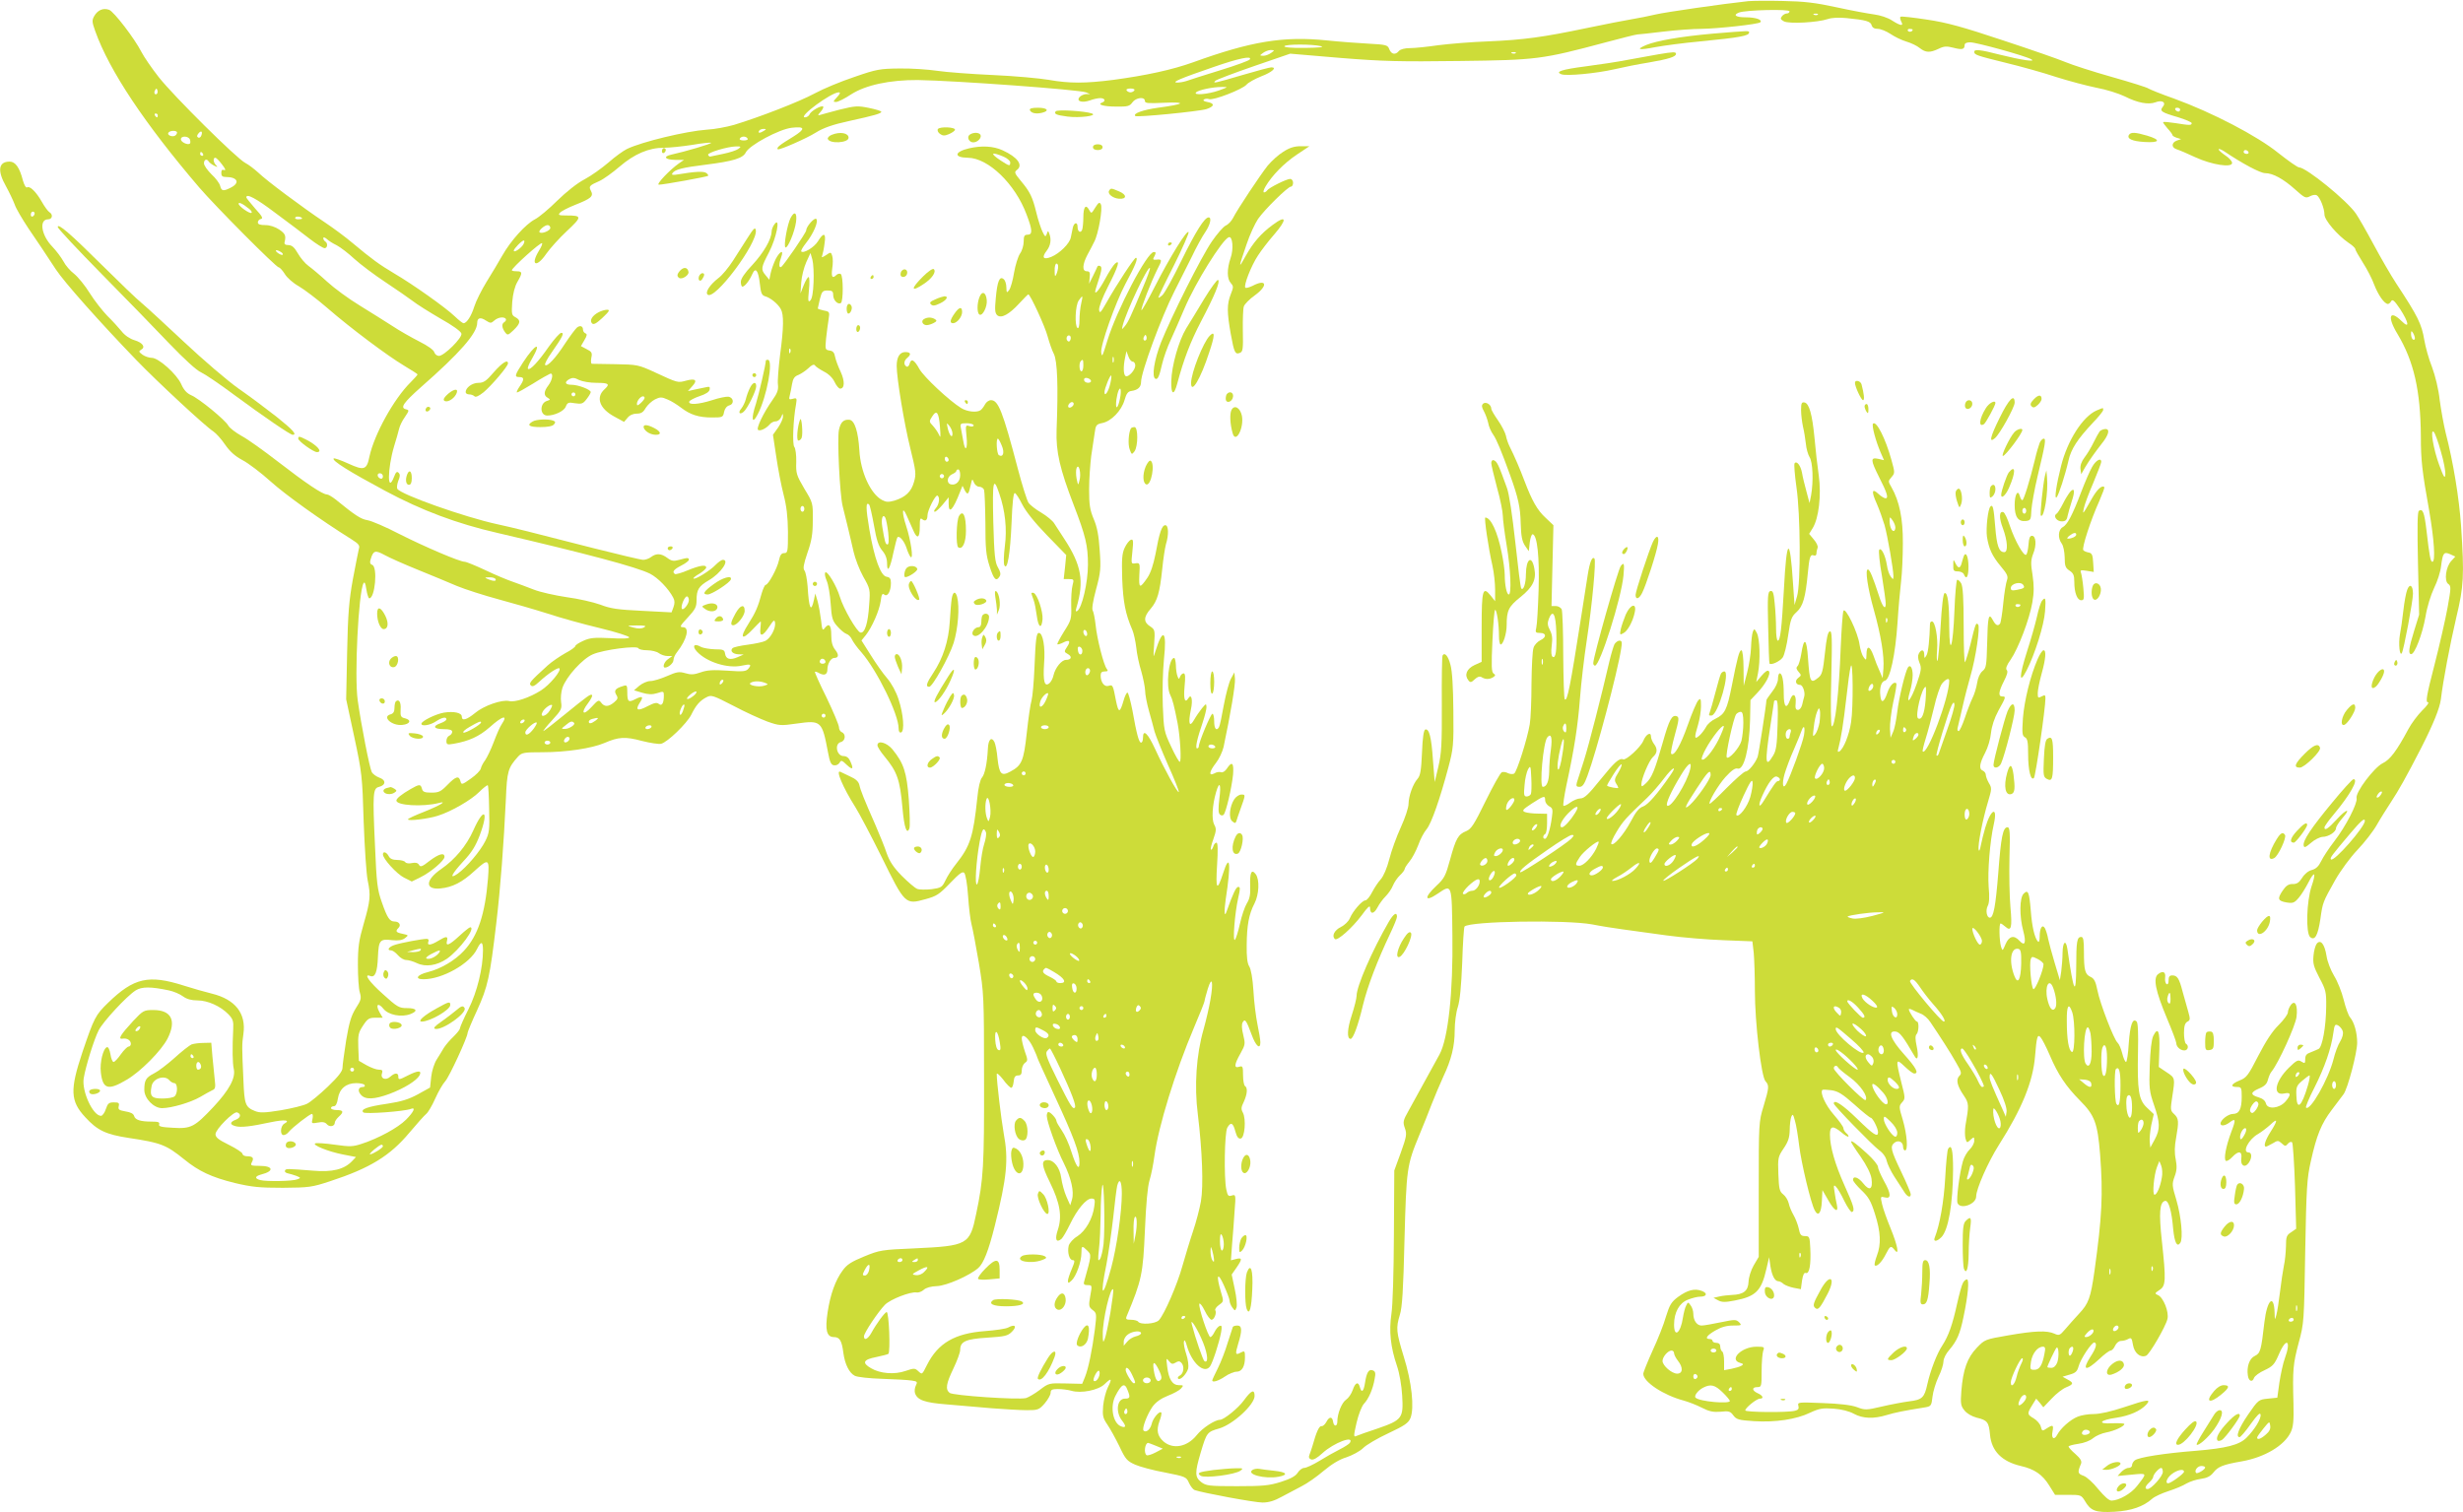 <?xml version="1.0" standalone="no"?>
<!DOCTYPE svg PUBLIC "-//W3C//DTD SVG 20010904//EN"
 "http://www.w3.org/TR/2001/REC-SVG-20010904/DTD/svg10.dtd">
<svg version="1.0" xmlns="http://www.w3.org/2000/svg"
 width="1280pt" height="786pt" viewBox="0 0 1280 786"
 preserveAspectRatio="xMidYMid meet">
<g transform="translate(0,786) scale(0.1,-0.1)"
fill="#cddc39" stroke="none">
<path d="M9085 7854 c-131 -14 -429 -57 -480 -69 -33 -8 -89 -19 -125 -25 -36
-6 -139 -26 -230 -45 -233 -49 -332 -62 -515 -70 -88 -3 -205 -13 -260 -20
-55 -8 -121 -15 -146 -15 -29 0 -51 -6 -59 -15 -18 -22 -39 -18 -50 9 -8 22
-15 24 -107 29 -54 3 -152 10 -218 17 -226 23 -394 -5 -695 -114 -109 -39
-243 -68 -413 -91 -148 -19 -229 -19 -337 0 -47 8 -177 20 -290 25 -113 5
-243 15 -290 22 -47 7 -134 13 -195 12 -102 -1 -120 -4 -235 -44 -69 -23 -161
-61 -205 -85 -81 -44 -291 -125 -420 -164 -38 -11 -102 -23 -142 -25 -109 -8
-337 -63 -414 -100 -19 -9 -62 -40 -96 -70 -35 -30 -91 -70 -125 -88 -37 -19
-95 -65 -142 -111 -43 -43 -96 -87 -116 -97 -48 -25 -126 -111 -170 -189 -19
-34 -56 -95 -82 -137 -25 -41 -54 -98 -63 -127 -16 -51 -40 -87 -56 -87 -5 0
-25 16 -46 36 -48 46 -216 165 -313 222 -79 47 -116 74 -218 159 -34 29 -100
78 -145 108 -118 79 -303 217 -345 258 -21 19 -51 42 -67 50 -44 22 -371 346
-450 446 -37 47 -77 106 -90 131 -35 69 -143 210 -168 219 -30 11 -59 -1 -77
-32 -13 -23 -12 -31 5 -79 73 -205 257 -481 540 -812 85 -99 400 -416 414
-416 5 0 19 -15 31 -34 11 -19 44 -48 73 -64 29 -17 95 -67 147 -112 122 -106
316 -251 402 -302 37 -22 68 -42 68 -44 0 -3 -16 -21 -36 -41 -88 -87 -189
-271 -214 -386 -14 -70 -28 -74 -109 -37 -39 18 -74 30 -77 27 -11 -11 84 -70
269 -169 188 -101 372 -170 582 -218 463 -108 723 -177 793 -212 41 -21 96
-77 121 -125 8 -15 8 -30 1 -49 l-10 -27 -153 8 c-125 6 -163 11 -217 32 -36
13 -114 31 -175 39 -60 9 -137 26 -170 39 -33 13 -82 31 -110 41 -27 9 -92 36
-142 60 -51 24 -100 44 -108 44 -26 0 -206 77 -339 144 -71 37 -146 69 -166
72 -35 6 -63 24 -166 108 -18 14 -38 26 -45 26 -23 0 -109 58 -254 170 -75 58
-160 119 -191 135 -30 17 -60 40 -67 52 -16 30 -153 142 -194 159 -22 10 -38
27 -51 57 -23 52 -118 137 -153 137 -14 0 -35 7 -48 16 -20 15 -21 18 -8 26
25 13 9 37 -35 50 -23 7 -50 25 -66 46 -15 18 -48 55 -74 80 -25 26 -67 79
-92 119 -24 39 -61 84 -81 100 -20 15 -45 44 -55 64 -11 20 -37 55 -59 78 -57
59 -69 141 -21 141 22 0 27 25 7 37 -7 4 -25 28 -39 53 -30 53 -63 85 -77 76
-6 -4 -15 12 -22 36 -17 67 -39 98 -69 98 -58 0 -65 -47 -19 -128 17 -31 37
-73 45 -94 7 -22 40 -77 71 -124 64 -93 76 -113 143 -214 44 -67 229 -275 420
-473 106 -110 357 -343 398 -369 15 -10 42 -40 61 -68 25 -36 51 -60 90 -81
31 -16 97 -66 148 -112 78 -70 258 -199 421 -301 36 -23 43 -31 37 -49 -3 -12
-17 -83 -31 -157 -20 -110 -26 -180 -30 -380 l-5 -245 42 -195 c40 -187 42
-205 49 -442 5 -135 14 -273 21 -305 16 -77 14 -104 -21 -225 -25 -86 -30
-121 -30 -213 0 -61 4 -126 10 -144 9 -31 6 -40 -21 -82 -24 -39 -34 -72 -50
-166 -10 -65 -19 -129 -19 -143 0 -18 -21 -45 -76 -98 -42 -40 -90 -80 -108
-89 -17 -9 -78 -24 -136 -34 -86 -14 -111 -14 -135 -4 -50 20 -55 34 -60 161
-8 175 -8 184 0 240 15 106 -42 179 -163 209 -37 9 -103 28 -147 42 -182 58
-259 41 -393 -89 -66 -64 -73 -78 -134 -258 -65 -195 -63 -253 15 -337 63 -69
108 -90 227 -108 167 -25 194 -36 287 -111 76 -62 142 -93 263 -123 89 -21
127 -25 250 -25 136 1 151 3 245 34 208 68 312 132 413 253 38 45 77 89 87 97
10 8 31 44 47 80 16 36 39 76 52 90 21 23 116 229 116 251 0 5 22 59 50 119
55 121 66 171 99 450 22 185 39 413 50 646 6 146 11 163 64 222 19 20 29 22
127 22 121 0 256 20 321 48 74 32 108 34 194 11 43 -11 89 -18 101 -15 34 9
132 104 156 150 25 51 45 74 80 92 25 13 33 10 140 -45 62 -33 142 -69 177
-82 60 -21 68 -22 151 -10 128 18 132 14 163 -149 9 -50 16 -66 31 -68 11 -2
23 4 29 13 8 15 12 14 38 -11 31 -29 37 -22 17 21 -7 16 -19 25 -34 25 -36 0
-49 64 -14 73 24 6 27 42 5 51 -8 3 -15 15 -15 26 0 11 -29 80 -64 153 -36 72
-63 133 -61 135 2 2 13 -1 24 -8 26 -13 41 -6 41 21 0 28 18 59 35 59 24 0 26
17 5 43 -14 18 -20 40 -20 76 0 53 -12 65 -35 35 -10 -14 -13 -7 -18 42 -4 32
-12 77 -18 99 l-12 40 -7 -33 c-15 -69 -26 -47 -33 71 -3 37 -10 73 -16 81 -9
11 -5 32 15 92 22 62 28 98 28 169 1 90 1 91 -44 165 -41 70 -44 80 -42 139 1
36 -4 71 -10 78 -11 13 -6 141 9 222 5 31 4 34 -17 28 -19 -5 -21 -3 -16 16 3
12 9 39 12 60 5 29 13 41 33 48 14 6 38 22 52 35 17 17 29 22 34 15 3 -6 24
-20 46 -32 25 -12 46 -33 56 -54 9 -19 22 -35 29 -35 24 0 25 39 3 87 -13 27
-26 62 -29 78 -4 22 -11 31 -29 33 -23 4 -23 6 -18 62 4 32 9 77 13 99 6 40 6
41 -25 47 -17 4 -31 8 -31 11 0 2 5 24 11 49 10 39 14 44 40 44 24 0 29 -4 29
-24 0 -26 24 -51 40 -41 13 8 13 142 -1 151 -6 3 -16 1 -22 -5 -21 -21 -28
-11 -22 33 4 24 4 54 0 66 -6 20 -8 21 -32 4 -22 -14 -25 -14 -20 -2 3 9 9 36
12 62 9 56 -5 60 -34 12 -20 -32 -75 -65 -87 -53 -3 3 8 23 25 44 38 48 66
112 53 125 -9 9 -52 -39 -52 -59 0 -12 -120 -187 -131 -191 -12 -5 -11 20 1
52 15 41 -7 31 -29 -11 -10 -21 -22 -54 -26 -73 l-7 -34 -19 23 c-26 31 -24
40 17 119 39 74 61 187 30 148 -9 -11 -16 -29 -16 -40 -1 -40 -41 -109 -100
-173 -40 -42 -60 -72 -60 -88 0 -14 4 -25 8 -25 12 0 36 30 51 64 17 40 32 22
40 -50 5 -47 10 -59 27 -64 27 -7 68 -40 82 -67 16 -29 15 -96 -4 -238 -8 -66
-14 -136 -11 -155 3 -27 -4 -45 -29 -80 -46 -65 -86 -148 -74 -155 11 -7 42 8
60 29 7 9 21 16 32 16 10 0 23 10 28 23 8 19 9 20 9 3 1 -11 -11 -37 -25 -58
l-27 -38 17 -113 c9 -62 26 -151 38 -197 16 -62 22 -115 23 -195 0 -103 -1
-110 -20 -110 -14 0 -21 -10 -27 -38 -9 -42 -55 -127 -69 -127 -4 0 -13 -19
-20 -42 -20 -74 -32 -101 -71 -163 -46 -72 -33 -87 24 -26 21 22 40 41 41 41
2 0 1 -16 -1 -35 -6 -47 11 -45 45 7 24 36 28 39 31 21 4 -29 -23 -80 -50 -94
-11 -6 -53 -15 -91 -20 -39 -5 -75 -13 -80 -18 -15 -15 2 -31 31 -32 l27 -1
-32 -14 c-39 -17 -61 -10 -65 19 -3 19 -9 22 -53 22 -27 1 -60 6 -73 13 -35
20 -47 4 -20 -25 51 -55 161 -89 233 -73 46 10 53 7 34 -16 -12 -14 -27 -16
-109 -10 -74 5 -106 3 -139 -9 -34 -12 -51 -13 -80 -4 -31 9 -44 7 -94 -15
-32 -14 -71 -26 -87 -26 -16 0 -41 -11 -57 -24 l-28 -24 43 -13 c31 -9 51 -10
77 -2 33 11 35 10 35 -12 0 -40 -10 -57 -26 -44 -11 9 -24 6 -59 -12 -51 -27
-65 -21 -41 17 22 33 16 39 -22 20 -36 -19 -42 -14 -42 36 0 36 -2 39 -22 32
-40 -12 -49 -23 -35 -46 10 -16 8 -22 -12 -39 -29 -24 -50 -24 -67 -1 -12 16
-16 14 -50 -23 -44 -48 -58 -32 -18 20 15 20 24 38 21 42 -8 7 -18 0 -146
-104 -56 -46 -104 -83 -107 -83 -3 0 17 26 46 57 48 52 51 60 46 94 -3 20 0
53 7 74 20 58 104 151 158 174 55 24 232 47 237 31 2 -5 22 -10 45 -10 23 0
51 -7 61 -15 11 -8 31 -15 45 -15 l25 0 -22 -16 c-20 -13 -31 -44 -16 -44 17
0 44 23 44 39 0 10 8 29 19 42 52 67 66 129 30 129 -19 0 -15 7 25 50 39 42
46 55 46 90 0 55 11 73 64 104 62 36 110 106 73 106 -8 0 -24 -12 -38 -26 -27
-29 -107 -79 -115 -71 -3 2 11 14 31 25 19 12 35 26 35 32 0 16 -31 12 -95
-14 -32 -14 -63 -22 -67 -20 -17 11 -7 24 32 44 22 11 40 25 40 30 0 12 -7 12
-50 0 -29 -8 -39 -7 -62 10 -32 24 -57 25 -84 5 -10 -8 -29 -15 -41 -15 -12 0
-129 28 -260 61 -335 86 -407 104 -498 124 -171 37 -501 154 -520 184 -4 7 -1
26 5 42 10 23 10 33 1 42 -8 8 -14 3 -23 -21 -36 -93 -35 40 0 158 11 36 23
77 26 91 3 14 16 42 30 61 23 35 24 36 4 41 -29 8 -11 34 79 114 203 178 293
281 293 335 0 26 17 31 45 12 24 -15 27 -15 44 0 9 9 27 16 39 16 23 0 29 -14
12 -25 -14 -9 -12 -28 4 -51 14 -18 15 -18 45 10 36 35 39 51 10 67 -20 10
-21 17 -17 79 4 45 13 81 27 105 27 46 27 55 -4 55 -14 0 -25 2 -25 5 0 13
150 148 157 141 3 -3 -4 -20 -16 -39 -47 -77 -13 -91 38 -16 19 27 67 81 107
118 80 75 80 81 -3 81 -38 0 -44 2 -33 14 6 8 43 27 81 42 81 32 95 44 80 72
-12 23 -9 28 44 51 22 10 69 44 105 75 77 66 152 98 230 98 30 0 97 7 148 15
51 9 95 13 98 11 4 -5 -135 -46 -208 -62 -44 -10 -32 -26 20 -27 l47 0 -25
-17 c-49 -34 -123 -112 -106 -112 25 0 250 41 256 46 2 3 -2 10 -10 15 -14 10
-61 7 -144 -7 -29 -5 -37 -4 -32 5 13 20 51 30 174 45 142 18 193 33 208 64
18 37 174 121 239 128 70 8 72 -6 8 -46 -72 -44 -89 -57 -81 -66 7 -6 151 57
198 87 38 24 89 42 173 60 132 29 167 39 167 48 0 4 -29 13 -64 20 -58 12 -72
11 -153 -9 -48 -13 -95 -25 -103 -28 -11 -4 -10 1 4 16 11 12 17 25 14 28 -9
8 -65 -23 -71 -41 -4 -8 -14 -15 -24 -15 -38 1 137 130 176 130 10 0 7 -8 -9
-25 -21 -23 -22 -25 -5 -25 10 0 46 18 79 40 75 48 201 75 346 74 194 -3 838
-50 874 -64 l21 -9 -21 0 c-12 -1 -27 -8 -34 -16 -18 -22 14 -31 54 -17 18 7
42 12 54 12 24 0 30 -15 10 -23 -29 -10 7 -21 72 -21 61 -1 71 2 85 22 18 25
65 31 65 7 0 -12 17 -13 103 -9 119 5 102 -8 -35 -26 -78 -11 -132 -30 -118
-43 8 -8 332 24 370 36 42 14 44 30 4 37 -17 3 -24 8 -17 13 6 4 18 5 26 2 21
-9 175 51 195 75 9 11 44 30 76 43 56 21 85 47 53 47 -8 0 -75 -18 -150 -40
-146 -43 -156 -45 -141 -30 6 6 96 40 200 76 l189 65 260 -22 c223 -18 311
-20 620 -16 402 5 427 8 760 97 83 22 157 41 165 41 8 0 70 7 137 15 67 8 154
14 195 14 85 1 295 24 306 34 13 13 -23 26 -75 26 -53 0 -69 12 -35 25 33 13
262 19 262 6 0 -6 -6 -11 -14 -11 -7 0 -19 -6 -25 -14 -10 -12 -8 -17 10 -27
27 -14 175 -6 228 12 20 7 57 9 97 5 102 -10 126 -17 131 -38 4 -12 14 -18 32
-18 14 0 44 -12 65 -26 22 -15 59 -33 83 -40 24 -7 56 -22 70 -34 31 -24 52
-25 97 -4 28 14 42 15 77 6 46 -12 59 -9 59 14 0 9 10 14 29 14 32 0 286 -70
317 -88 29 -16 -52 -4 -164 24 -100 26 -132 29 -132 15 0 -16 12 -20 162 -57
79 -19 197 -52 263 -74 66 -21 161 -46 210 -56 50 -9 116 -30 147 -45 67 -34
123 -44 159 -31 35 14 58 0 39 -23 -18 -22 -8 -29 78 -54 39 -12 72 -26 72
-31 0 -12 -10 -12 -84 0 -33 5 -62 8 -64 5 -2 -2 8 -16 22 -32 14 -15 26 -31
26 -35 0 -4 10 -10 22 -14 l23 -7 -23 -8 c-28 -11 -28 -36 0 -45 13 -4 56 -22
96 -41 87 -40 192 -56 192 -30 0 9 -16 27 -35 39 -19 13 -35 27 -35 32 0 4 12
0 28 -10 98 -66 189 -114 214 -114 40 0 95 -30 157 -86 48 -43 54 -46 76 -34
13 7 28 9 35 5 17 -10 40 -69 40 -100 0 -29 67 -107 125 -147 19 -12 35 -27
35 -32 0 -5 18 -37 39 -70 22 -34 49 -86 60 -117 21 -54 53 -99 71 -99 5 0 13
7 17 15 7 11 17 2 46 -41 46 -71 51 -106 8 -63 -63 62 -76 23 -22 -66 86 -143
120 -295 122 -532 0 -124 6 -180 43 -386 26 -150 34 -267 17 -267 -10 0 -15
27 -31 165 -11 91 -19 113 -39 100 -8 -4 -9 -84 -5 -273 l6 -267 -26 -84 c-28
-91 -32 -121 -15 -121 18 0 58 103 74 194 8 51 28 114 45 150 17 34 33 84 36
113 9 69 14 77 48 62 l26 -12 -21 -23 c-28 -30 -38 -103 -16 -119 16 -11 15
-20 -3 -122 -11 -61 -42 -197 -69 -302 -40 -154 -46 -191 -34 -191 9 0 -3 -18
-29 -43 -23 -23 -56 -67 -72 -97 -60 -112 -95 -159 -133 -177 -45 -22 -144
-153 -136 -182 6 -25 -55 -145 -116 -224 -27 -35 -58 -82 -68 -103 -13 -27
-27 -40 -48 -46 -18 -4 -39 -21 -51 -41 -16 -25 -28 -33 -50 -32 -21 0 -34 -9
-51 -34 -29 -43 -26 -54 21 -62 32 -5 40 -2 62 24 14 16 36 52 50 79 33 65 42
54 17 -19 -26 -77 -31 -244 -7 -264 24 -20 40 8 53 95 12 87 13 87 76 200 29
51 79 119 117 159 37 39 82 97 100 129 18 32 52 86 75 121 37 56 78 128 157
282 62 122 95 204 101 250 12 100 47 283 80 425 39 162 42 218 25 475 -10 147
-41 335 -80 485 -10 41 -24 118 -31 170 -6 57 -23 126 -40 172 -17 42 -34 105
-40 140 -14 84 -33 123 -145 293 -29 44 -82 136 -119 205 -37 69 -78 140 -91
159 -45 67 -259 241 -296 241 -8 0 -56 34 -108 75 -110 89 -343 210 -540 282
-69 24 -129 49 -135 53 -5 5 -91 32 -190 60 -99 28 -207 63 -240 77 -33 14
-179 65 -325 113 -210 70 -293 93 -395 108 -72 11 -133 18 -138 15 -4 -2 -2
-13 3 -24 15 -26 -1 -25 -48 5 -21 14 -61 27 -92 31 -30 4 -118 20 -195 37
-110 24 -170 31 -280 33 -77 2 -158 1 -180 -1z m362 -70 c-3 -3 -12 -4 -19 -1
-8 3 -5 6 6 6 11 1 17 -2 13 -5z m493 -78 c0 -11 -19 -15 -25 -6 -3 5 1 10 9
10 9 0 16 -2 16 -4z m-3075 -86 c20 -5 -9 -8 -83 -9 -73 -1 -111 3 -107 9 7
11 145 11 190 0z m-259 -35 c-11 -8 -29 -15 -40 -15 -21 1 -21 1 -2 15 11 8
29 15 40 15 21 -1 21 -1 2 -15z m1271 -1 c-3 -3 -12 -4 -19 -1 -8 3 -5 6 6 6
11 1 17 -2 13 -5z m-1382 -33 c-3 -6 -72 -31 -153 -56 -81 -25 -160 -50 -176
-56 -16 -5 -38 -9 -50 -8 -29 1 17 21 189 80 132 46 204 61 190 40z m-160
-161 c-55 -20 -136 -27 -119 -10 12 12 85 28 134 28 34 0 34 0 -15 -18z
m-5519 -17 c-10 -10 -19 5 -10 18 6 11 8 11 12 0 2 -7 1 -15 -2 -18z m5079 17
c-3 -5 -12 -10 -20 -10 -8 0 -17 5 -20 10 -4 6 5 10 20 10 15 0 24 -4 20 -10z
m5435 -100 c0 -5 -4 -10 -9 -10 -6 0 -13 5 -16 10 -3 6 1 10 9 10 9 0 16 -4
16 -10z m-10510 -30 c0 -5 -2 -10 -4 -10 -3 0 -8 5 -11 10 -3 6 -1 10 4 10 6
0 11 -4 11 -10z m3150 -80 c-20 -13 -33 -13 -25 0 3 6 14 10 23 10 15 0 15 -2
2 -10z m-3050 -9 c0 -6 -5 -13 -10 -16 -15 -9 -43 3 -35 15 8 13 45 13 45 1z
m126 -16 c-3 -9 -11 -13 -16 -10 -8 5 -7 11 1 21 14 18 24 11 15 -11z m-59
-20 c3 -9 3 -18 0 -21 -10 -10 -47 7 -47 22 0 19 39 18 47 -1z m2898 5 c4 -6
-5 -10 -20 -10 -15 0 -24 4 -20 10 3 6 12 10 20 10 8 0 17 -4 20 -10z m-48
-54 c-9 -7 -45 -19 -80 -26 -34 -7 -64 -13 -67 -14 -3 0 -7 3 -10 9 -6 11 100
43 145 44 27 0 28 -1 12 -13z m7848 -16 c3 -5 -1 -10 -9 -10 -9 0 -16 5 -16
10 0 6 4 10 9 10 6 0 13 -4 16 -10z m-10630 -10 c3 -5 1 -10 -4 -10 -6 0 -11
5 -11 10 0 6 2 10 4 10 3 0 8 -4 11 -10z m99 -55 c17 -22 21 -32 11 -29 -10 4
-15 0 -15 -15 0 -16 6 -21 24 -21 60 0 75 -30 26 -55 -39 -20 -49 -19 -56 9
-3 13 -23 40 -45 60 -21 21 -39 46 -39 57 0 20 15 26 25 9 3 -5 16 -15 28 -21
18 -9 20 -9 10 2 -15 15 -17 39 -4 39 5 0 21 -16 35 -35z m276 -251 c63 -47
144 -107 179 -135 35 -27 70 -49 78 -49 15 0 18 26 3 35 -5 3 -10 11 -10 17 0
6 7 5 18 -4 9 -9 33 -24 52 -33 19 -10 61 -42 92 -71 32 -29 104 -83 160 -120
57 -38 121 -82 142 -98 21 -17 87 -58 145 -92 63 -35 107 -67 109 -78 5 -22
-90 -116 -117 -116 -10 0 -21 9 -24 19 -3 12 -34 34 -78 56 -41 21 -103 56
-139 80 -36 23 -112 71 -169 106 -58 35 -134 91 -170 124 -36 33 -80 70 -98
83 -17 12 -42 42 -55 65 -18 31 -30 42 -48 43 -17 0 -24 5 -21 15 8 34 4 44
-28 66 -21 14 -49 23 -72 23 -27 0 -39 4 -39 14 0 8 7 16 16 18 13 2 6 15 -30
54 -25 29 -46 55 -46 58 0 22 51 -5 150 -80z m-136 21 c11 -8 17 -18 13 -21
-7 -8 -67 34 -67 47 0 10 21 1 54 -26z m-1114 -24 c0 -6 -4 -13 -10 -16 -5 -3
-10 1 -10 9 0 9 5 16 10 16 6 0 10 -4 10 -9z m1390 -27 c0 -2 -9 -4 -21 -4
-11 0 -18 4 -14 10 5 8 35 3 35 -6z m1290 -49 c0 -14 -46 -33 -56 -22 -8 7 26
37 42 37 8 0 14 -7 14 -15z m-140 -85 c-11 -20 -50 -46 -50 -33 0 10 42 53 52
53 5 0 4 -9 -2 -20z m-1260 -40 c8 -5 12 -11 9 -14 -3 -3 -14 1 -25 9 -21 16
-8 20 16 5z m2768 -157 c-2 -53 -8 -87 -17 -95 -11 -11 -13 -3 -7 55 4 37 3
67 -2 67 -4 0 -16 -19 -25 -42 l-17 -43 4 57 c2 31 14 78 26 105 l22 48 10
-35 c5 -19 8 -72 6 -117z m8322 -291 c0 -7 -4 -10 -10 -7 -5 3 -10 16 -10 28
0 18 2 19 10 7 5 -8 10 -21 10 -28z m-8443 -74 c-3 -8 -6 -5 -6 6 -1 11 2 17
5 13 3 -3 4 -12 1 -19z m8578 -515 c15 -50 25 -104 23 -120 -2 -23 -8 -14 -32
51 -30 82 -48 190 -28 171 6 -5 23 -51 37 -102z m-10695 -129 c0 -9 -5 -14
-12 -12 -18 6 -21 28 -4 28 9 0 16 -7 16 -16z m2190 -169 c0 -8 -4 -15 -10
-15 -5 0 -10 7 -10 15 0 8 5 15 10 15 6 0 10 -7 10 -15z m-2010 -316 c69 -28
161 -66 205 -85 44 -18 141 -49 215 -69 74 -20 189 -53 255 -74 66 -22 189
-56 273 -76 83 -20 152 -42 152 -48 0 -6 -34 -8 -99 -4 -82 4 -105 2 -140 -14
-22 -10 -41 -22 -41 -27 0 -5 -23 -22 -52 -37 -28 -16 -70 -44 -92 -64 -92
-84 -99 -92 -87 -104 8 -8 19 -3 43 19 45 42 98 77 105 70 12 -11 -50 -86 -96
-115 -58 -37 -135 -63 -165 -55 -37 9 -132 -24 -177 -62 -44 -36 -69 -43 -69
-19 0 20 -41 29 -92 21 -43 -7 -118 -44 -118 -58 0 -15 45 -8 75 12 32 21 55
26 55 11 0 -5 -13 -14 -30 -20 -44 -15 -37 -31 15 -31 32 0 45 -4 45 -14 0 -8
-7 -16 -15 -20 -8 -3 -15 -15 -15 -27 0 -19 4 -21 38 -15 80 14 132 38 187 86
68 61 97 67 62 15 -8 -11 -26 -52 -41 -92 -15 -40 -36 -82 -45 -95 -10 -13
-20 -32 -22 -42 -2 -11 -26 -35 -52 -53 -46 -33 -49 -33 -54 -14 -8 31 -24 26
-68 -19 -34 -35 -45 -40 -83 -40 -35 0 -45 4 -49 20 -7 25 -13 25 -60 -2 -45
-26 -73 -48 -73 -59 0 -26 137 -34 220 -13 49 13 6 -13 -77 -46 -46 -18 -83
-35 -83 -39 0 -10 108 3 156 19 70 22 173 82 214 123 22 22 43 38 45 35 3 -2
6 -58 7 -124 3 -107 1 -124 -20 -166 -26 -52 -97 -136 -143 -169 -47 -33 -33
-3 29 64 44 47 64 80 85 135 49 131 22 150 -34 24 -35 -78 -95 -150 -166 -199
-83 -57 -86 -109 -4 -101 62 6 113 32 176 90 75 68 79 66 71 -39 -15 -184 -52
-297 -125 -375 -46 -50 -120 -94 -188 -111 -56 -14 -70 -37 -22 -37 98 0 241
81 278 157 21 43 31 41 31 -6 0 -92 -30 -216 -75 -306 -25 -49 -45 -95 -45
-101 0 -6 -15 -24 -32 -41 -18 -17 -41 -43 -51 -59 -9 -16 -27 -44 -38 -62
-12 -19 -25 -59 -28 -89 l-6 -56 -63 -35 c-48 -26 -86 -38 -159 -49 -104 -15
-141 -29 -125 -45 10 -10 213 5 247 18 27 11 16 -15 -25 -56 -42 -42 -141 -96
-229 -125 -48 -16 -63 -16 -141 -5 -48 7 -94 10 -101 7 -21 -7 66 -43 144 -58
l67 -13 -21 -22 c-40 -42 -102 -58 -203 -49 -137 11 -141 11 -145 0 -3 -5 4
-12 15 -14 10 -2 30 -8 44 -13 24 -10 24 -11 5 -18 -24 -10 -160 -12 -192 -4
-31 8 -29 20 4 29 69 17 64 45 -8 45 -45 0 -49 2 -40 19 12 22 5 31 -26 31
-12 0 -23 6 -23 13 0 6 -32 27 -70 46 -55 27 -70 39 -70 56 0 25 94 119 112
113 23 -8 19 -28 -6 -38 -33 -12 -33 -26 -1 -34 28 -7 76 -2 183 21 72 15 104
11 69 -8 -20 -12 -23 -59 -3 -59 7 0 20 7 27 17 20 24 109 93 120 93 5 0 6
-12 3 -26 -6 -24 -5 -25 28 -19 25 5 38 2 47 -9 14 -16 41 -11 41 9 0 6 9 20
20 30 28 25 25 35 -10 35 -16 0 -30 5 -30 10 0 6 7 10 15 10 10 0 17 14 21 40
8 51 43 80 95 80 21 0 41 -4 44 -10 3 -6 -1 -10 -9 -10 -24 0 -29 -20 -10 -41
23 -26 69 -24 148 5 77 29 141 69 156 96 14 27 -7 27 -60 0 -47 -24 -50 -24
-50 -5 0 20 -19 19 -41 -1 -24 -22 -53 -11 -44 16 5 16 2 20 -17 20 -13 0 -41
11 -63 23 l-40 23 -3 70 c-2 63 0 76 24 112 24 37 32 42 65 42 l38 0 -17 29
c-22 40 -7 52 21 17 26 -32 93 -45 140 -27 41 16 33 31 -18 31 -41 0 -50 5
-125 73 -73 65 -102 108 -66 94 25 -10 37 19 40 98 4 89 10 96 75 88 32 -3 52
0 66 11 19 15 19 15 -12 22 -35 7 -40 13 -22 31 15 15 3 33 -20 33 -26 0 -38
18 -67 101 -23 65 -27 99 -35 289 -13 280 -11 302 21 310 36 9 37 36 1 48 -16
6 -34 19 -39 29 -11 20 -55 245 -73 373 -18 126 4 561 30 608 6 10 10 1 15
-32 4 -25 11 -46 15 -46 30 0 45 163 15 174 -11 4 -13 13 -8 28 14 47 23 50
73 23 25 -14 102 -48 171 -76z m405 -49 c7 -12 -12 -12 -40 0 -18 8 -17 9 7 9
15 1 30 -3 33 -9z m1005 -109 c0 -22 -32 -59 -37 -44 -5 15 15 63 27 63 5 0
10 -9 10 -19z m-233 -142 c-12 -7 -30 -8 -55 -1 -37 10 -37 10 18 11 43 0 51
-2 37 -10z m943 -180 c0 -5 -7 -9 -15 -9 -15 0 -20 12 -9 23 8 8 24 -1 24 -14z
m-538 -111 c-7 -7 -12 -8 -12 -2 0 6 3 14 7 17 3 4 9 5 12 2 2 -3 -1 -11 -7
-17z m223 3 c19 -8 19 -8 -3 -15 -30 -10 -90 3 -71 15 17 10 47 10 74 0z
m-375 -71 c-32 -24 -42 -14 -11 11 13 11 27 17 30 14 3 -4 -5 -15 -19 -25z
m-744 -75 c-20 -31 -53 -36 -36 -5 10 19 42 42 49 35 2 -3 -4 -16 -13 -30z
m693 -1 c-6 -16 -13 -24 -16 -17 -5 13 16 58 23 50 3 -2 -1 -17 -7 -33z m741
-24 c0 -5 -4 -10 -10 -10 -5 0 -10 5 -10 10 0 6 5 10 10 10 6 0 10 -4 10 -10z
m-1194 -25 c-23 -17 -36 -19 -36 -6 0 5 8 12 18 14 32 9 37 6 18 -8z m-371 -5
c-3 -5 -11 -10 -16 -10 -6 0 -7 5 -4 10 3 6 11 10 16 10 6 0 7 -4 4 -10z
m-225 -5 c0 -11 -80 -57 -91 -53 -7 2 7 16 32 30 45 26 59 32 59 23z m274 -32
c-24 -32 -44 -41 -44 -20 0 15 51 59 59 51 3 -2 -4 -16 -15 -31z m209 30 c10
-9 -25 -32 -48 -32 -19 0 -19 1 4 19 25 21 34 24 44 13z m402 -23 c-3 -5 -13
-10 -21 -10 -8 0 -12 5 -9 10 3 6 13 10 21 10 8 0 12 -4 9 -10z m-425 -59 c0
-12 -20 -25 -27 -18 -7 7 6 27 18 27 5 0 9 -4 9 -9z m-100 -21 c0 -5 -7 -10
-15 -10 -8 0 -15 5 -15 10 0 6 7 10 15 10 8 0 15 -4 15 -10z m9510 -275 c-7
-9 -15 -13 -18 -10 -3 2 1 11 8 20 7 9 15 13 18 10 3 -2 -1 -11 -8 -20z m-80
-132 c0 -31 -161 -215 -176 -200 -7 7 2 19 101 136 55 65 75 82 75 64z
m-11412 -881 c24 -5 57 -19 73 -31 19 -14 43 -21 75 -21 54 0 120 -30 161 -72
24 -25 27 -37 25 -76 -5 -102 -4 -178 3 -209 10 -46 -23 -108 -106 -197 -98
-104 -116 -114 -211 -108 -60 3 -75 7 -71 18 4 11 -5 14 -38 14 -60 0 -86 9
-92 29 -3 12 -18 20 -45 24 -34 6 -39 10 -35 27 4 17 0 20 -25 20 -26 0 -32
-5 -42 -35 -6 -19 -18 -35 -25 -35 -42 0 -101 128 -90 195 9 58 54 204 78 250
22 44 145 177 192 207 32 20 79 20 173 0z m962 -412 c0 -5 -4 -10 -10 -10 -5
0 -10 5 -10 10 0 6 5 10 10 10 6 0 10 -4 10 -10z m150 -398 c0 -9 -53 -42 -67
-42 -10 1 49 50 60 50 4 0 7 -4 7 -8z"/>
<path d="M1960 4671 c0 -41 17 -81 34 -81 23 0 27 31 9 68 -23 47 -43 53 -43
13z"/>
<path d="M2030 4435 c-16 -19 -5 -47 17 -43 23 4 31 58 10 58 -8 0 -20 -7 -27
-15z"/>
<path d="M1972 4218 c6 -18 28 -21 28 -4 0 9 -7 16 -16 16 -9 0 -14 -5 -12
-12z"/>
<path d="M2057 4214 c-4 -4 -7 -20 -7 -35 0 -18 -6 -28 -20 -32 -47 -12 6 -61
61 -55 40 4 49 25 15 34 -23 5 -26 11 -24 47 3 37 -9 56 -25 41z"/>
<path d="M2129 4036 c16 -19 75 -22 69 -3 -3 6 -22 13 -43 15 -34 3 -37 2 -26
-12z"/>
<path d="M2007 3763 c-10 -3 -16 -10 -14 -16 5 -16 38 -20 57 -7 13 9 13 11 0
20 -8 5 -17 9 -20 9 -3 -1 -13 -3 -23 -6z"/>
<path d="M1990 3419 c0 -23 72 -102 110 -121 l40 -20 43 21 c54 26 127 88 127
107 0 24 -29 16 -78 -21 -38 -30 -47 -33 -54 -21 -6 11 -18 14 -37 10 -16 -4
-32 -1 -35 5 -4 6 -23 11 -41 11 -24 0 -38 6 -45 20 -11 21 -30 27 -30 9z"/>
<path d="M2387 2995 c-53 -49 -72 -56 -64 -25 6 25 -4 25 -45 0 -39 -24 -60
-26 -52 -5 4 9 0 15 -8 15 -23 0 -131 -20 -165 -31 -33 -10 -45 -29 -20 -29 7
0 23 -11 35 -25 12 -14 31 -25 43 -25 12 0 36 -7 55 -16 46 -22 104 -13 156
22 67 47 154 165 121 164 -5 -1 -30 -21 -56 -45z m-202 -75 c-3 -5 -21 -9 -38
-9 l-32 1 30 8 c43 11 47 11 40 0z m94 -16 c-16 -19 -50 -34 -63 -26 -5 3 6
13 25 23 43 23 55 24 38 3z"/>
<path d="M1994 2806 c-4 -10 -2 -22 4 -28 8 -8 13 -7 18 6 4 10 2 22 -4 28 -8
8 -13 7 -18 -6z"/>
<path d="M2270 2619 c-66 -36 -103 -69 -78 -69 43 0 148 61 148 86 0 20 -7 18
-70 -17z"/>
<path d="M2369 2607 c-14 -12 -48 -38 -75 -57 -36 -25 -44 -35 -32 -38 39 -8
168 84 152 109 -8 13 -16 11 -45 -14z"/>
<path d="M2025 2540 c-4 -7 -3 -16 3 -22 14 -14 65 -1 59 15 -5 16 -53 21 -62
7z"/>
<path d="M1487 1916 c-4 -9 -2 -18 4 -21 14 -9 51 5 46 18 -6 18 -44 20 -50 3z"/>
<path d="M692 2553 c-66 -72 -81 -96 -55 -92 23 4 43 -8 43 -27 0 -8 -6 -14
-12 -14 -7 -1 -25 -19 -40 -40 -15 -22 -32 -40 -38 -40 -5 0 -13 18 -16 40 -4
23 -11 39 -18 37 -20 -6 -38 -80 -32 -131 10 -88 38 -96 135 -38 72 42 180
151 212 214 47 93 20 148 -74 148 -49 0 -53 -2 -105 -57z m33 -42 c-3 -6 -11
-11 -17 -11 -6 0 -6 6 2 15 14 17 26 13 15 -4z"/>
<path d="M995 2431 c-11 -5 -51 -36 -88 -70 -37 -33 -84 -69 -106 -80 -43 -22
-51 -36 -51 -86 0 -45 49 -95 92 -95 49 0 150 30 198 58 25 15 53 30 63 35 16
6 18 15 13 55 -3 26 -8 80 -12 120 l-6 72 -42 -1 c-22 0 -50 -4 -61 -8z m10
-61 c3 -5 1 -10 -4 -10 -6 0 -11 5 -11 10 0 6 2 10 4 10 3 0 8 -4 11 -10z m38
-44 c6 -15 -1 -26 -15 -26 -4 0 -8 9 -8 20 0 23 15 27 23 6z m-163 -81 c7 -8
19 -15 26 -15 17 0 19 -51 2 -68 -7 -7 -35 -12 -64 -12 -57 0 -67 12 -56 65 7
40 68 59 92 30z"/>
<path d="M465 2191 c-3 -5 -1 -12 5 -16 13 -8 50 3 50 16 0 12 -47 12 -55 0z"/>
<path d="M8899 7685 c-166 -15 -287 -36 -344 -59 -56 -24 -39 -28 48 -11 43 8
148 22 235 30 205 20 252 29 252 46 0 10 3 10 -191 -6z"/>
<path d="M8620 7578 c-30 -5 -100 -18 -155 -28 -55 -11 -156 -26 -225 -35
-124 -16 -160 -28 -126 -41 27 -10 180 4 276 26 47 11 127 27 178 35 104 18
142 30 142 45 0 11 -13 11 -90 -2z"/>
<path d="M5352 7288 c6 -16 32 -22 64 -14 40 10 27 26 -22 26 -32 0 -44 -4
-42 -12z"/>
<path d="M5486 7281 c-9 -14 3 -19 62 -27 61 -8 158 4 127 16 -35 13 -183 22
-189 11z"/>
<path d="M4874 7189 c-4 -7 1 -18 11 -25 14 -10 24 -11 47 -1 16 7 30 17 31
22 3 15 -80 18 -89 4z"/>
<path d="M4322 7159 c-13 -5 -22 -15 -20 -21 9 -27 108 -21 108 6 0 25 -45 33
-88 15z"/>
<path d="M5041 7161 c-19 -12 -6 -41 17 -41 23 0 46 25 37 40 -8 12 -35 13
-54 1z"/>
<path d="M11064 7159 c-12 -20 16 -33 81 -37 80 -5 87 11 13 33 -61 18 -84 19
-94 4z"/>
<path d="M5680 7095 c0 -9 9 -15 25 -15 16 0 25 6 25 15 0 9 -9 15 -25 15 -16
0 -25 -6 -25 -15z"/>
<path d="M5036 7089 c-77 -18 -81 -48 -6 -49 106 -1 246 -136 305 -295 31 -81
32 -105 5 -105 -16 0 -20 -7 -20 -35 0 -20 -8 -48 -19 -63 -10 -15 -24 -59
-31 -99 -6 -39 -18 -80 -25 -90 -13 -17 -14 -16 -15 13 0 17 -6 37 -14 43 -21
18 -33 -10 -41 -99 -6 -62 -4 -78 8 -89 21 -17 61 4 115 63 23 25 44 46 46 46
10 0 87 -167 100 -217 9 -33 23 -74 33 -93 18 -37 23 -165 14 -395 -4 -113 17
-203 89 -390 62 -161 74 -211 74 -310 0 -92 -31 -226 -56 -241 -8 -5 -9 0 -4
17 41 137 27 221 -63 358 -20 30 -43 66 -52 80 -8 14 -39 39 -67 56 -28 16
-59 40 -67 52 -8 12 -33 91 -55 175 -79 301 -102 358 -140 358 -11 0 -25 -10
-31 -22 -7 -13 -17 -26 -23 -30 -20 -14 -71 -8 -101 11 -62 38 -194 162 -217
203 -27 49 -43 57 -51 27 -3 -11 -10 -18 -16 -14 -16 9 -14 30 4 45 22 18 18
30 -10 30 -29 0 -45 -26 -45 -72 0 -63 39 -301 71 -429 29 -118 31 -133 19
-174 -14 -51 -44 -79 -101 -97 -32 -9 -44 -8 -65 3 -60 32 -112 146 -118 259
-6 96 -24 154 -51 158 -30 3 -46 -11 -55 -52 -10 -44 4 -334 19 -396 6 -25 18
-74 27 -110 9 -36 22 -94 30 -128 8 -35 30 -93 50 -129 36 -63 37 -67 31 -146
-6 -98 -23 -149 -45 -145 -19 4 -88 123 -107 185 -17 57 -64 135 -75 128 -6
-4 -3 -22 6 -43 9 -20 18 -75 21 -121 5 -74 9 -88 35 -117 16 -18 37 -36 47
-39 10 -3 23 -16 28 -28 6 -13 28 -44 50 -68 82 -95 193 -322 193 -395 0 -16
5 -24 13 -21 19 6 12 95 -13 171 -13 41 -37 84 -60 111 -21 24 -59 78 -85 120
l-48 76 22 27 c32 40 71 128 78 178 4 35 9 42 19 33 16 -13 34 17 34 60 0 23
-5 30 -22 33 -31 4 -64 94 -90 246 -19 112 -19 147 -1 129 4 -4 15 -53 25
-108 13 -76 24 -108 43 -131 17 -20 25 -42 25 -66 0 -55 16 -27 33 56 9 41 18
76 21 79 10 11 35 -19 47 -55 6 -20 16 -41 21 -47 17 -16 1 89 -23 162 -23 70
-21 108 3 53 9 -19 23 -52 32 -72 22 -53 36 -47 36 13 0 42 2 49 13 40 16 -13
27 -5 27 20 0 26 42 109 52 103 14 -9 9 -46 -9 -66 -9 -10 -11 -18 -5 -18 6 0
24 17 41 37 l31 38 0 -33 c0 -57 23 -33 60 63 l12 30 12 -24 c15 -27 20 -21
31 29 7 32 8 33 16 13 5 -13 17 -23 28 -23 10 0 22 -7 25 -16 3 -9 6 -86 7
-172 0 -133 3 -167 22 -226 22 -69 34 -81 52 -52 7 11 4 25 -9 47 -15 26 -19
61 -24 236 -5 214 0 240 31 148 31 -89 41 -185 29 -275 -6 -47 -7 -91 -2 -99
15 -28 30 60 37 222 4 106 10 157 17 154 6 -1 23 -28 38 -58 18 -36 63 -93
128 -160 l101 -104 -6 -62 -7 -63 27 0 c26 0 27 -2 19 -32 -5 -18 -8 -66 -7
-106 2 -69 0 -76 -37 -134 -21 -34 -37 -64 -35 -67 3 -2 16 2 30 9 33 17 41 8
20 -23 -16 -24 -15 -26 5 -37 23 -13 18 -30 -10 -30 -23 0 -56 -41 -65 -80 -3
-16 -13 -34 -21 -41 -26 -22 -34 9 -28 102 7 85 -6 159 -27 159 -13 0 -17 -32
-23 -180 -3 -74 -10 -151 -15 -170 -6 -19 -17 -96 -25 -170 -16 -147 -26 -169
-86 -201 -46 -25 -57 -13 -66 69 -3 37 -11 75 -16 85 -15 30 -32 14 -34 -34
-4 -78 -16 -134 -31 -151 -9 -10 -19 -52 -24 -105 -21 -202 -37 -251 -110
-343 -21 -26 -46 -65 -56 -87 -17 -35 -22 -38 -72 -45 -30 -3 -64 -3 -75 2
-12 5 -47 35 -80 68 -43 44 -63 75 -78 117 -10 31 -37 97 -59 148 -59 134 -77
179 -83 207 -4 17 -18 31 -48 44 -24 11 -46 22 -50 24 -28 14 13 -82 77 -183
19 -30 81 -147 137 -260 121 -246 123 -248 227 -219 59 16 72 25 128 83 49 51
65 63 74 54 7 -7 16 -59 20 -120 4 -60 12 -126 18 -148 6 -22 23 -112 38 -200
26 -157 27 -168 27 -605 1 -451 -3 -520 -41 -700 -33 -160 -43 -166 -323 -179
-167 -7 -179 -9 -259 -42 -66 -27 -90 -42 -112 -73 -38 -51 -64 -125 -78 -217
-14 -92 -5 -129 33 -129 30 0 41 -19 49 -83 8 -58 30 -103 59 -118 12 -7 77
-14 143 -16 66 -2 135 -6 153 -9 29 -4 31 -7 22 -25 -6 -11 -8 -29 -5 -40 12
-36 49 -50 166 -59 63 -5 168 -14 234 -20 66 -5 148 -10 181 -10 58 0 64 2 93
35 17 20 31 45 31 55 0 16 7 20 38 20 20 0 52 -4 70 -9 50 -15 140 3 172 34
36 35 41 31 18 -15 -11 -22 -22 -66 -25 -97 -4 -51 -2 -63 22 -98 15 -22 43
-73 63 -114 31 -66 39 -75 81 -94 25 -11 95 -30 156 -41 106 -21 111 -23 124
-54 8 -17 21 -34 29 -37 38 -14 312 -65 353 -65 33 0 62 9 100 30 30 16 77 41
104 55 28 14 78 49 113 79 42 35 82 60 119 71 30 10 69 31 86 47 16 17 76 52
132 78 85 40 104 53 115 79 21 52 7 187 -35 320 -39 128 -41 148 -20 217 12
37 18 130 24 389 10 372 12 388 77 545 20 47 48 119 64 160 16 41 43 105 60
142 43 91 60 160 60 243 0 39 7 93 16 120 11 34 18 108 23 232 3 100 9 184 12
187 28 28 527 36 664 11 44 -9 116 -20 160 -26 44 -6 145 -20 225 -31 80 -11
213 -22 296 -25 l151 -6 7 -60 c3 -33 6 -122 6 -198 0 -164 33 -445 55 -469
20 -22 19 -33 -10 -130 -25 -82 -25 -89 -25 -433 l0 -350 -26 -44 c-15 -26
-26 -62 -27 -86 -2 -47 -26 -66 -87 -68 -19 -1 -48 -4 -65 -8 l-30 -7 24 -13
c18 -10 36 -11 86 -1 110 21 139 50 165 165 l14 60 7 -48 c8 -49 23 -77 42
-77 6 0 18 -6 26 -14 9 -7 33 -16 53 -20 l37 -7 6 45 c5 31 11 43 20 39 18 -6
27 43 23 127 -3 61 -4 65 -28 65 -20 0 -26 7 -32 39 -5 22 -17 53 -27 70 -10
17 -22 45 -25 61 -4 17 -17 38 -29 47 -19 15 -22 28 -25 105 -3 84 -2 90 27
133 24 35 31 57 32 95 0 28 4 59 8 70 7 17 10 14 19 -20 7 -22 16 -80 22 -129
11 -91 61 -301 81 -337 18 -35 34 -15 37 46 l3 59 30 -52 c32 -57 55 -69 45
-24 -4 15 -9 45 -12 67 -6 34 -4 38 7 27 8 -7 28 -41 44 -75 17 -34 35 -60 40
-57 16 8 9 31 -40 140 -48 107 -75 200 -75 263 0 45 15 48 60 11 17 -15 33
-24 36 -22 2 3 -2 11 -11 18 -8 7 -15 18 -15 26 0 7 -22 38 -50 70 -43 49 -73
115 -59 129 3 2 23 1 47 -2 34 -5 57 -19 119 -74 42 -38 81 -69 85 -69 10 0
38 -55 38 -75 0 -29 -23 -14 -109 70 -75 73 -121 103 -121 79 0 -11 201 -217
236 -243 20 -14 35 -36 39 -55 4 -17 21 -53 39 -81 18 -27 40 -62 50 -77 17
-29 36 -37 36 -15 0 6 -22 59 -50 117 -54 113 -58 131 -35 150 20 16 45 5 45
-20 0 -11 5 -20 10 -20 17 0 11 81 -11 158 -21 69 -21 73 -4 92 17 19 17 23
-4 104 -30 121 -29 127 17 83 21 -20 43 -37 50 -37 26 0 10 30 -53 100 -70 78
-87 124 -43 118 21 -3 40 -28 98 -128 16 -28 22 -1 11 51 -8 36 -8 56 -1 63
12 12 14 66 2 66 -8 0 -42 52 -42 64 0 3 8 2 18 -3 9 -5 29 -14 44 -20 15 -5
38 -25 50 -44 50 -74 105 -159 134 -211 28 -48 30 -56 16 -69 -18 -19 -11 -51
24 -102 27 -40 27 -50 8 -157 -3 -21 -3 -50 0 -64 7 -25 8 -26 26 -9 19 17 20
17 20 -5 0 -12 -11 -33 -24 -45 -13 -12 -29 -40 -35 -61 -18 -63 -35 -199 -28
-217 14 -36 97 -7 97 34 0 39 62 179 117 266 121 190 178 330 189 463 8 101
13 116 28 99 8 -8 30 -51 49 -95 42 -99 84 -161 156 -234 77 -77 92 -118 105
-280 16 -209 10 -323 -29 -605 -20 -142 -31 -171 -80 -223 -24 -26 -57 -63
-73 -82 -27 -32 -32 -33 -56 -22 -38 17 -101 15 -239 -9 -121 -21 -122 -21
-164 -65 -49 -51 -71 -112 -80 -224 -5 -66 -3 -78 16 -101 12 -16 38 -31 64
-38 56 -13 63 -24 69 -89 8 -85 62 -139 160 -162 71 -16 113 -45 148 -102 l30
-48 68 0 c65 0 68 -1 86 -30 31 -54 56 -63 154 -58 89 5 151 27 197 68 11 10
49 28 83 39 35 11 78 29 95 40 18 10 51 21 75 24 30 4 49 13 64 32 25 32 50
42 148 59 119 21 222 82 255 152 13 28 16 59 14 147 -5 180 -2 207 27 317 28
103 28 111 34 475 6 331 9 380 29 468 30 136 55 197 109 268 26 34 53 71 61
81 22 29 71 216 71 268 0 52 -15 106 -37 132 -8 9 -23 50 -33 91 -10 41 -33
98 -50 125 -17 28 -35 74 -39 102 -10 63 -31 89 -51 65 -7 -9 -15 -37 -17 -63
-4 -40 1 -57 31 -115 33 -62 36 -73 35 -150 -1 -105 -20 -208 -39 -219 -8 -4
-27 -12 -42 -18 -21 -7 -28 -16 -28 -35 0 -23 -2 -24 -20 -13 -17 11 -25 7
-65 -32 -72 -71 -86 -146 -25 -134 36 8 39 -5 7 -42 -32 -36 -93 -42 -101 -10
-4 15 -17 26 -38 32 -44 13 -44 26 2 46 29 12 41 24 46 45 4 15 12 35 19 43
35 42 125 239 130 285 7 61 -8 90 -30 61 -8 -11 -15 -28 -15 -38 0 -10 -22
-40 -48 -66 -33 -32 -66 -83 -106 -160 -52 -102 -61 -114 -97 -128 -44 -18
-51 -34 -14 -34 23 0 25 -3 25 -51 0 -63 -13 -89 -45 -89 -25 0 -65 -31 -65
-50 0 -15 23 -12 46 5 33 25 35 17 10 -48 -28 -75 -41 -143 -28 -151 5 -3 20
6 32 19 33 35 53 33 48 -6 -6 -37 18 -52 38 -24 18 25 18 55 -1 55 -34 0 1 68
49 95 17 10 46 32 64 48 40 39 41 25 2 -36 -28 -44 -38 -77 -24 -77 3 0 19 8
35 17 26 16 29 16 47 0 17 -16 20 -16 32 -2 7 9 17 12 22 7 4 -4 11 -108 15
-229 l6 -220 -26 -18 c-24 -15 -27 -24 -27 -74 -1 -31 -5 -76 -11 -101 -5 -25
-14 -85 -20 -135 -6 -49 -14 -103 -19 -120 -8 -29 -8 -29 -9 10 -3 103 -39 70
-53 -47 -17 -148 -21 -162 -50 -176 -28 -13 -43 -56 -36 -102 4 -30 24 -37 32
-12 4 10 28 28 55 40 42 20 51 29 74 82 39 92 66 74 31 -21 -9 -24 -21 -80
-28 -124 l-11 -80 -49 -5 c-48 -5 -50 -6 -103 -83 -49 -72 -66 -117 -44 -117
5 0 31 30 57 67 36 50 50 63 52 50 4 -21 -31 -78 -73 -120 -38 -38 -106 -55
-263 -68 -165 -13 -299 -34 -318 -50 -8 -6 -14 -18 -14 -25 0 -8 -8 -14 -18
-14 -11 0 -27 -10 -38 -21 l-19 -21 74 7 c82 8 81 10 27 -59 -30 -39 -93 -75
-132 -76 -14 0 -37 21 -69 59 -27 34 -60 64 -77 70 -31 11 -32 18 -13 63 5 13
-3 27 -29 50 -20 17 -36 35 -36 39 0 4 23 10 50 14 30 4 62 16 78 30 15 12 45
25 67 29 43 8 95 32 95 44 0 4 -28 5 -62 4 -83 -5 -66 17 22 29 66 10 124 35
154 68 27 30 8 28 -117 -14 -66 -22 -124 -35 -156 -35 -28 0 -66 -6 -84 -14
-38 -15 -89 -61 -106 -94 -16 -30 -32 -19 -24 18 6 34 2 36 -31 15 -22 -15
-24 -14 -30 9 -3 14 -20 33 -36 43 -36 21 -36 25 -9 69 l21 34 19 -22 18 -23
43 45 c24 26 58 52 76 59 39 16 40 23 6 41 l-25 14 37 11 c30 8 39 17 46 42
10 39 70 129 83 125 15 -5 7 -32 -21 -74 -46 -72 -25 -78 45 -13 26 25 53 45
60 45 6 0 17 11 23 25 6 14 20 25 30 25 11 0 28 4 38 10 16 9 19 5 25 -31 7
-42 38 -68 68 -56 18 7 102 152 111 191 9 36 -21 112 -49 124 -18 8 -18 10 8
27 33 21 34 50 12 255 -16 145 -12 202 17 208 18 3 34 -51 42 -148 7 -69 20
-95 37 -70 15 23 5 136 -21 224 -22 73 -23 81 -9 120 12 31 13 53 6 90 -7 34
-6 70 2 111 15 86 14 101 -10 124 -20 18 -20 24 -10 90 15 98 16 98 -30 128
l-40 27 3 90 c3 97 -7 121 -32 71 -9 -20 -15 -74 -18 -156 -4 -116 -2 -132 22
-202 32 -92 33 -126 4 -180 l-23 -42 -3 30 c-2 16 2 55 8 87 l13 57 -35 33
c-44 41 -51 88 -47 294 2 92 0 147 -7 154 -21 21 -34 -17 -41 -114 -3 -53 -10
-96 -14 -96 -5 0 -14 20 -20 45 -6 24 -17 49 -24 55 -19 16 -92 205 -105 273
-9 45 -17 61 -35 69 -29 13 -35 34 -35 131 0 59 -3 77 -14 77 -22 0 -26 -23
-26 -153 -1 -162 -13 -139 -46 91 -8 51 -24 37 -25 -20 0 -29 -4 -73 -7 -98
l-7 -45 -27 90 c-15 50 -30 106 -34 125 -3 19 -11 43 -16 54 -14 25 -28 3 -28
-43 0 -21 -4 -31 -9 -25 -17 18 -31 78 -37 158 -8 99 -14 114 -37 91 -22 -21
-23 -118 -2 -195 16 -61 8 -81 -20 -50 -28 31 -54 25 -72 -17 -16 -37 -16 -38
-24 -13 -9 32 -11 120 -2 120 3 0 15 -8 25 -17 30 -27 36 -5 26 102 -5 55 -7
171 -5 258 4 130 2 157 -10 157 -24 0 -34 -50 -48 -236 -14 -176 -25 -234 -44
-234 -16 0 -23 38 -11 61 8 14 10 47 5 98 -6 79 6 237 27 329 21 94 -16 78
-45 -21 -8 -28 -19 -70 -23 -92 -4 -23 -9 -33 -11 -22 -6 22 21 159 49 251 19
64 20 70 4 96 -9 16 -16 35 -16 43 0 8 -7 17 -15 21 -22 8 -18 37 11 92 15 28
28 72 31 104 4 36 17 76 39 117 39 70 40 73 19 73 -21 0 -19 24 9 79 17 33 22
51 15 58 -7 7 -1 25 20 54 40 58 98 210 113 298 9 52 9 87 1 142 -10 60 -9 78
3 110 19 45 15 94 -6 94 -11 0 -16 -13 -18 -45 -2 -25 -7 -49 -12 -53 -11 -12
-58 70 -85 150 -12 37 -27 69 -34 71 -22 7 -23 -30 -2 -84 24 -65 28 -124 7
-124 -28 0 -39 33 -47 132 -8 98 -12 118 -25 105 -13 -13 -24 -113 -18 -157
10 -62 26 -99 73 -155 33 -39 38 -52 31 -71 -5 -13 -14 -66 -19 -118 -5 -53
-13 -100 -16 -106 -11 -17 -24 -11 -39 18 -21 39 -26 18 -29 -126 -3 -112 -5
-125 -24 -140 -13 -11 -24 -34 -28 -62 -4 -25 -15 -61 -25 -80 -9 -19 -27 -65
-39 -102 -13 -38 -27 -68 -32 -68 -6 0 -8 8 -5 18 2 9 14 58 25 107 11 50 30
122 41 160 28 96 52 257 40 269 -11 11 -13 8 -40 -104 -12 -47 -25 -88 -28
-92 -4 -4 -7 82 -7 190 0 140 -4 204 -13 220 -7 12 -17 20 -21 18 -4 -3 -11
-75 -14 -161 -7 -186 -26 -246 -27 -85 0 123 -8 182 -24 177 -7 -2 -15 -66
-21 -175 -5 -94 -13 -173 -16 -177 -4 -3 -5 22 -2 57 5 65 -10 148 -27 148 -6
0 -10 -6 -10 -12 -2 -80 -9 -149 -18 -164 -11 -18 -11 -18 -12 4 0 26 -15 29
-28 5 -6 -11 -5 -27 3 -47 12 -28 10 -40 -14 -110 -30 -87 -59 -120 -35 -40 8
26 14 64 14 85 0 38 -13 58 -25 39 -14 -23 -47 -160 -55 -230 -5 -41 -14 -88
-22 -105 l-13 -30 -3 46 c-1 25 6 88 17 139 12 51 19 95 16 98 -12 12 -34 -11
-47 -50 -17 -50 -32 -56 -36 -14 -5 41 5 74 24 78 26 5 54 135 65 298 5 80 14
179 19 220 5 41 9 130 9 196 1 128 -18 219 -59 291 -18 31 -18 32 0 53 18 21
18 23 0 88 -31 113 -79 207 -96 190 -8 -9 14 -91 40 -151 l17 -39 -30 7 c-41
9 -40 -6 3 -92 43 -84 52 -113 35 -113 -7 0 -23 10 -36 22 -35 33 -39 15 -10
-49 14 -32 32 -83 41 -113 16 -58 46 -231 46 -265 -1 -19 -1 -19 -14 -2 -8 10
-17 37 -20 60 -8 51 -30 94 -40 79 -4 -6 2 -67 14 -134 11 -68 20 -133 20
-146 0 -36 -17 -17 -35 41 -32 98 -48 137 -58 137 -15 0 -1 -97 32 -213 36
-129 54 -237 49 -302 l-4 -50 -15 35 c-9 19 -24 56 -33 83 -19 52 -36 54 -36
4 -1 -30 -2 -31 -15 -13 -8 10 -17 39 -21 65 -8 63 -75 201 -84 175 -4 -11
-10 -96 -14 -190 -9 -241 -30 -419 -47 -409 -4 3 -6 116 -2 252 5 209 4 245
-8 241 -10 -3 -17 -36 -25 -113 -10 -93 -15 -112 -34 -127 -41 -33 -45 -26
-54 101 -7 104 -21 112 -35 22 -5 -29 -13 -57 -19 -63 -9 -9 -7 -16 5 -30 15
-17 15 -19 -2 -32 -19 -14 -13 -36 10 -36 14 0 28 -40 21 -62 -2 -7 -7 -25
-10 -40 -4 -16 -13 -28 -22 -28 -12 0 -15 9 -12 37 4 45 -16 55 -30 13 -18
-50 -32 -35 -32 33 0 69 -8 107 -21 107 -5 0 -9 -13 -9 -29 0 -16 -12 -44 -30
-66 -16 -21 -30 -41 -30 -44 -1 -26 -40 -280 -46 -296 -13 -33 -47 -75 -62
-75 -8 0 -52 -39 -99 -86 -46 -47 -86 -84 -88 -82 -8 8 42 94 82 139 32 35 51
48 63 44 33 -10 61 101 65 253 l2 103 35 37 c44 46 73 101 60 114 -6 6 -19 -3
-37 -24 l-28 -33 9 45 c13 65 10 181 -6 210 -12 23 -14 24 -21 5 -4 -11 -8
-47 -9 -80 -1 -33 -10 -91 -20 -130 l-18 -70 -1 93 c0 51 -5 92 -11 92 -11 0
-21 -37 -50 -185 -25 -125 -36 -147 -85 -171 -20 -9 -42 -28 -49 -43 -8 -14
-23 -35 -35 -45 -26 -23 -27 -11 -6 58 8 27 15 70 15 95 0 40 -2 43 -14 31 -8
-8 -33 -66 -55 -129 -37 -105 -71 -164 -86 -149 -4 3 5 47 19 98 22 79 23 92
10 97 -25 9 -39 -16 -73 -137 -41 -144 -57 -183 -87 -211 -20 -19 -24 -20 -24
-6 0 29 40 124 60 142 24 21 25 43 5 69 -8 11 -15 28 -15 38 0 26 -26 12 -40
-23 -14 -33 -88 -101 -104 -96 -21 8 -45 -14 -121 -108 -59 -74 -82 -95 -101
-95 -14 0 -38 -10 -54 -22 -16 -12 -32 -19 -35 -16 -3 3 4 50 15 104 42 194
60 311 71 454 6 80 22 215 35 300 28 184 50 417 40 427 -12 12 -24 -18 -35
-87 -6 -36 -22 -139 -36 -230 -54 -345 -70 -428 -83 -415 -4 4 -7 106 -8 228
0 122 -4 230 -8 240 -5 9 -18 17 -31 17 l-22 0 5 210 5 210 -40 38 c-44 40
-71 89 -110 191 -24 64 -52 129 -78 181 -7 14 -16 39 -19 56 -4 16 -22 52 -41
79 -19 27 -35 54 -35 61 0 21 -29 39 -43 25 -8 -8 -7 -18 5 -39 8 -15 18 -42
22 -60 3 -19 15 -46 26 -61 18 -26 42 -84 88 -211 43 -119 53 -168 55 -251 2
-66 7 -92 22 -115 l20 -29 5 45 c3 25 10 44 15 43 24 -4 36 -118 31 -288 -3
-93 -8 -182 -12 -197 -6 -25 -4 -28 20 -28 33 0 34 -23 1 -38 -14 -7 -30 -23
-35 -38 -6 -14 -10 -98 -11 -187 0 -89 -4 -184 -9 -212 -13 -77 -67 -247 -81
-256 -7 -4 -21 -3 -32 2 -10 6 -25 8 -32 5 -8 -3 -45 -70 -84 -149 -60 -123
-75 -146 -101 -157 -42 -17 -54 -38 -84 -148 -23 -84 -30 -98 -71 -136 -66
-62 -62 -88 7 -41 74 50 73 55 76 -217 4 -296 -22 -536 -67 -619 -43 -79 -131
-238 -160 -291 -30 -53 -31 -60 -20 -92 11 -30 9 -43 -21 -127 l-34 -93 -2
-336 c-1 -195 -6 -366 -13 -410 -13 -88 -5 -171 29 -270 13 -38 24 -102 27
-155 7 -116 0 -126 -127 -170 -52 -17 -102 -35 -111 -39 -15 -7 -15 -1 1 69
10 43 27 86 38 98 25 26 47 77 56 130 6 29 4 39 -10 44 -20 8 -32 -10 -40 -64
-7 -46 -18 -56 -27 -23 -8 31 -24 24 -37 -15 -7 -20 -22 -42 -34 -50 -23 -15
-46 -73 -46 -114 0 -27 -18 -28 -22 -1 -4 28 -20 28 -35 -1 -7 -13 -18 -23
-25 -22 -12 3 -27 -30 -47 -102 -5 -16 -12 -38 -16 -47 -5 -12 -2 -20 9 -24
11 -4 31 7 59 33 59 54 168 95 142 53 -3 -5 -27 -21 -53 -34 -26 -13 -74 -40
-106 -60 -33 -20 -68 -36 -78 -36 -10 0 -25 -11 -34 -25 -11 -18 -38 -32 -88
-48 -61 -19 -93 -22 -228 -22 -144 0 -160 2 -185 21 -34 26 -34 49 -3 154 31
104 33 107 96 125 72 21 184 124 184 169 0 37 -17 30 -55 -22 -29 -41 -105
-102 -125 -102 -26 0 -92 -43 -121 -80 -50 -62 -124 -75 -173 -32 -31 28 -37
57 -21 103 9 23 13 44 10 47 -10 10 -44 -31 -50 -60 -7 -28 -29 -47 -42 -34
-10 10 19 85 47 125 18 24 44 42 79 56 29 11 60 28 68 37 15 17 14 18 -10 18
-34 0 -53 30 -61 95 -6 46 -5 49 9 30 13 -16 19 -17 34 -8 14 9 21 9 30 0 17
-17 13 -55 -6 -66 -10 -5 -15 -13 -10 -17 10 -11 44 24 52 53 3 14 -1 47 -10
74 -9 27 -15 57 -12 66 2 12 8 4 15 -22 26 -91 90 -148 120 -108 14 20 47 120
58 178 5 30 4 37 -7 33 -8 -2 -20 -17 -27 -31 -7 -15 -17 -27 -22 -27 -11 0
-63 156 -57 173 2 6 15 -9 28 -36 12 -26 29 -47 35 -47 14 0 28 35 20 49 -4 5
5 18 19 28 25 18 25 18 10 68 -26 88 -18 108 15 35 16 -36 30 -72 30 -81 0 -8
6 -24 14 -35 14 -19 15 -19 22 0 4 11 0 54 -9 95 l-16 76 25 36 c31 45 30 53
-2 45 l-27 -7 6 83 c4 46 10 123 13 172 7 86 6 88 -14 82 -18 -6 -22 -2 -29
31 -13 62 -9 295 5 321 18 32 30 27 42 -19 8 -29 16 -39 28 -37 21 4 29 101
11 135 -10 18 -9 28 5 56 18 40 21 73 6 82 -5 3 -10 29 -10 56 0 46 -2 50 -20
44 -28 -9 -26 12 7 70 25 45 25 50 14 96 -8 31 -9 54 -3 65 12 21 19 11 47
-65 21 -58 45 -79 45 -39 0 13 -7 55 -15 93 -8 39 -18 117 -21 175 -4 64 -13
114 -22 127 -10 16 -14 50 -13 112 1 101 11 159 41 216 23 46 27 122 6 151
-22 29 -31 9 -29 -59 2 -46 -2 -68 -17 -92 -11 -18 -27 -65 -36 -106 -9 -41
-21 -78 -26 -84 -13 -13 -1 139 17 218 11 48 11 57 0 57 -11 0 -27 -33 -61
-129 -11 -33 -13 2 -4 65 29 188 22 247 -15 131 -30 -92 -38 -81 -30 46 5 78
4 117 -3 117 -6 0 -14 -9 -17 -21 -4 -11 -9 -18 -12 -15 -3 3 3 28 13 55 15
43 16 54 4 75 -14 27 -10 101 10 169 18 61 27 42 17 -34 -6 -50 -6 -74 2 -82
7 -7 14 -7 20 -2 13 14 42 140 49 208 5 62 -5 73 -32 32 -9 -14 -22 -22 -30
-19 -8 3 -24 1 -35 -6 -31 -16 -27 9 8 54 16 20 34 58 40 84 36 170 62 325 59
354 l-3 33 -18 -33 c-10 -18 -26 -79 -37 -137 -10 -57 -21 -109 -25 -115 -13
-22 -25 -8 -25 30 0 22 -4 40 -9 40 -9 0 -71 -148 -71 -170 0 -5 -4 -10 -9
-10 -11 0 1 53 29 134 11 33 20 69 20 80 -1 20 -2 20 -23 -5 -12 -15 -31 -42
-41 -60 -25 -44 -32 -20 -17 53 11 49 3 85 -13 59 -18 -29 -26 -6 -20 59 5 51
4 70 -5 70 -6 0 -15 -8 -18 -17 -6 -15 -7 -15 -14 3 -4 10 -8 36 -8 57 -1 20
-5 37 -9 37 -29 0 -44 -149 -20 -193 11 -21 20 -55 38 -147 13 -69 21 -200 11
-200 -4 0 -25 36 -45 80 -36 76 -38 85 -43 212 -3 76 0 180 6 242 16 147 -5
167 -44 42 -12 -39 -12 -38 -7 35 5 74 4 77 -22 94 -34 22 -33 49 4 91 35 41
47 83 60 206 5 51 14 109 19 128 16 51 14 100 -3 100 -18 0 -31 -39 -51 -150
-11 -55 -25 -98 -42 -123 -40 -58 -45 -56 -42 14 4 62 3 64 -20 61 -23 -4 -23
-3 -16 62 6 56 4 65 -8 60 -9 -3 -23 -22 -32 -41 -14 -30 -16 -58 -13 -162 5
-120 16 -181 53 -266 7 -16 16 -57 20 -90 3 -33 15 -89 26 -124 10 -35 19 -80
20 -100 0 -20 9 -67 20 -106 11 -38 24 -87 29 -107 6 -21 37 -99 70 -174 34
-75 59 -139 56 -141 -6 -6 -76 121 -123 224 -38 82 -63 106 -63 58 0 -14 -4
-25 -10 -25 -11 0 -23 44 -45 168 -10 50 -21 92 -26 92 -4 0 -14 -19 -20 -42
-19 -65 -26 -65 -39 -2 -16 84 -17 86 -39 79 -22 -7 -41 19 -41 54 0 15 6 21
21 21 16 0 19 3 11 13 -16 19 -51 157 -58 227 -4 36 -11 70 -15 76 -6 7 1 51
17 110 24 89 26 109 19 204 -5 76 -13 120 -31 162 -20 48 -24 74 -24 155 0 54
6 132 11 173 6 41 14 95 18 120 5 40 9 45 39 51 47 9 100 64 116 119 10 35 18
46 37 48 33 5 49 20 49 47 0 50 105 336 173 470 22 44 62 123 88 175 25 53 58
113 73 134 26 39 34 76 17 76 -21 0 -67 -73 -141 -224 -43 -89 -88 -170 -99
-180 -12 -11 -21 -16 -21 -12 0 3 36 79 81 167 44 88 78 166 76 172 -6 18 -97
-129 -174 -280 -37 -73 -69 -129 -71 -125 -3 11 49 144 83 213 26 49 25 53 -8
49 -16 -1 -17 2 -7 19 8 17 8 21 -4 21 -34 0 -192 -300 -241 -460 -26 -84 -28
-88 -32 -63 -6 34 73 258 126 358 52 96 67 135 54 135 -8 0 -97 -134 -154
-235 -29 -51 -34 -56 -37 -36 -2 14 17 64 47 123 53 103 64 142 36 118 -8 -7
-32 -43 -52 -81 -36 -67 -62 -92 -47 -46 30 91 33 107 22 114 -7 3 -13 2 -15
-3 -2 -5 -12 -27 -23 -49 l-20 -40 3 33 c3 25 0 32 -15 32 -25 0 -23 35 3 85
12 22 28 52 35 67 22 39 46 177 35 196 -7 13 -12 10 -29 -17 -20 -32 -20 -33
-32 -12 -17 32 -30 16 -30 -39 0 -26 -3 -55 -6 -64 -8 -20 -24 -11 -24 15 0
28 -19 23 -25 -6 -3 -14 -7 -36 -10 -49 -6 -32 -58 -83 -101 -101 -42 -17 -52
-4 -25 31 21 27 26 59 14 90 -6 16 -7 16 -13 -2 -6 -17 -9 -16 -22 11 -8 17
-23 61 -32 99 -20 82 -33 109 -81 166 -32 39 -35 45 -21 56 35 25 5 67 -74
103 -48 22 -109 25 -174 10z m179 -43 c19 -8 35 -22 35 -30 0 -21 -4 -20 -50
10 -57 38 -50 47 15 20z m284 -573 c0 -10 -4 -27 -9 -38 -7 -16 -9 -13 -9 18
-1 20 4 37 9 37 6 0 10 -8 9 -17z m440 -109 c-65 -155 -76 -178 -93 -199 -17
-20 -17 -20 -11 5 21 77 130 308 141 297 3 -3 -14 -49 -37 -103z m-320 -81
c-5 -21 -9 -60 -9 -86 0 -30 -4 -46 -10 -42 -16 10 -12 118 6 143 21 30 23 28
13 -15z m-56 -189 c-4 -10 -9 -12 -15 -6 -12 12 -1 35 12 27 5 -3 6 -13 3 -21z
m393 -1 c-10 -10 -19 5 -10 18 6 11 8 11 12 0 2 -7 1 -15 -2 -18z m-69 -113
c7 0 13 -9 13 -20 0 -24 -37 -63 -50 -55 -12 7 -13 49 -3 96 l7 34 10 -27 c5
-16 16 -28 23 -28z m-100 -2 c-3 -7 -5 -2 -5 12 0 14 2 19 5 13 2 -7 2 -19 0
-25z m-157 -18 c0 -16 -4 -30 -10 -30 -11 0 -14 43 -3 53 11 12 13 8 13 -23z
m140 -94 c-9 -41 -30 -72 -30 -44 0 19 30 92 35 86 2 -2 0 -21 -5 -42z m-100
13 c0 -11 -27 -12 -34 0 -3 4 -3 11 0 14 8 8 34 -3 34 -14z m153 -76 c-7 -48
-22 -78 -23 -47 0 35 12 84 21 84 4 0 5 -17 2 -37z m-243 -42 c0 -12 -20 -25
-27 -18 -7 7 6 27 18 27 5 0 9 -4 9 -9z m-695 -121 c4 -52 3 -60 -5 -40 -6 14
-21 35 -32 47 -20 21 -20 23 -3 49 23 36 34 21 40 -56z m65 -34 c0 -28 -17 -8
-25 29 -6 29 -6 29 9 11 9 -11 16 -29 16 -40z m110 43 c0 -6 -9 -8 -22 -4 -20
7 -21 5 -15 -54 7 -66 -7 -85 -17 -23 -4 20 -9 49 -12 65 -5 25 -3 27 30 27
20 0 36 -5 36 -11z m146 -105 c16 -37 7 -63 -15 -50 -11 7 -16 86 -5 86 3 0
12 -16 20 -36z m-276 -75 c0 -5 -4 -9 -10 -9 -5 0 -10 7 -10 16 0 8 5 12 10 9
6 -3 10 -10 10 -16z m680 -106 c-7 -28 -7 -28 -15 9 -4 21 -4 46 0 55 12 28
25 -30 15 -64z m-620 28 c0 -33 -21 -54 -47 -49 -26 5 -22 41 5 53 12 5 22 13
22 17 0 5 5 8 10 8 6 0 10 -13 10 -29z m-86 -12 c-3 -5 -10 -7 -15 -3 -5 3 -7
10 -3 15 3 5 10 7 15 3 5 -3 7 -10 3 -15z m-288 -287 c4 -41 3 -62 -4 -62 -10
0 -14 13 -27 93 -7 41 3 69 16 46 4 -8 11 -43 15 -77z m5234 26 c0 -10 -4 -18
-9 -18 -11 0 -21 25 -21 53 1 22 1 22 15 3 8 -11 15 -28 15 -38z m665 -299 c9
-14 4 -18 -33 -25 -25 -5 -32 -3 -32 9 0 24 52 37 65 16z m-15 -103 c0 -11
-19 -15 -25 -6 -3 5 1 10 9 10 9 0 16 -2 16 -4z m-2412 -142 c3 -98 -3 -138
-19 -128 -7 4 -9 25 -5 57 5 38 3 58 -9 81 -13 25 -14 37 -6 59 21 53 36 26
39 -69z m1719 54 c-3 -8 -6 -5 -6 6 -1 11 2 17 5 13 3 -3 4 -12 1 -19z m-4157
-64 c0 -8 -4 -12 -10 -9 -5 3 -10 13 -10 21 0 8 5 12 10 9 6 -3 10 -13 10 -21z
m-25 -87 c0 -26 -20 -25 -23 2 -3 16 1 22 10 19 7 -3 13 -12 13 -21z m2392
-69 c-3 -7 -5 -2 -5 12 0 14 2 19 5 13 2 -7 2 -19 0 -25z m1603 -301 c-10 -68
-39 -139 -61 -153 -9 -5 -10 0 -5 17 13 48 26 127 41 259 8 74 18 149 23 165
12 49 14 -212 2 -288z m-3957 258 c-3 -8 -9 -15 -14 -15 -10 0 -12 24 -3 33
11 11 24 -3 17 -18z m4467 -43 c0 -87 -114 -391 -138 -368 -2 3 5 33 16 68 11
35 30 107 43 161 12 54 31 110 41 123 19 24 38 32 38 16z m-397 -37 c-5 -13
-23 -22 -23 -11 0 15 14 35 21 31 4 -3 6 -12 2 -20z m274 -66 c-6 -70 -20
-104 -39 -93 -17 11 20 164 40 164 2 0 2 -32 -1 -71z m-4573 -2 c-18 -38 -39
-41 -28 -4 6 22 34 50 41 43 2 -2 -4 -20 -13 -39z m3804 -124 c-3 -104 -7
-134 -23 -160 -41 -69 -44 -37 -15 151 11 71 20 130 20 132 0 2 5 4 11 4 8 0
10 -38 7 -127z m882 -24 c-22 -63 -42 -120 -45 -128 -3 -8 -8 -11 -11 -8 -6 5
62 229 79 262 9 16 12 17 14 4 2 -9 -14 -67 -37 -130z m-664 36 c-4 -23 -14
-51 -22 -61 -14 -17 -14 -14 -8 36 3 30 11 66 17 80 9 22 11 23 15 6 2 -10 1
-37 -2 -61z m-396 -2 c0 -32 -5 -74 -10 -94 -10 -36 -65 -98 -76 -86 -9 8 35
207 49 225 5 6 16 12 23 12 10 0 14 -15 14 -57z m-920 -30 c0 -20 -3 -24 -11
-16 -7 7 -9 19 -6 27 10 24 17 19 17 -11z m-2690 7 c0 -5 -9 -10 -20 -10 -11
0 -20 5 -20 10 0 6 9 10 20 10 11 0 20 -4 20 -10z m3482 -63 c-31 -62 -76
-116 -88 -104 -3 3 6 28 21 55 31 57 85 126 93 118 3 -3 -9 -34 -26 -69z m443
21 c-7 -40 -70 -213 -92 -253 -18 -31 -23 0 -9 51 8 27 29 85 49 129 19 44 37
88 40 98 12 33 19 17 12 -25z m530 33 c3 -5 1 -12 -5 -16 -5 -3 -10 1 -10 9 0
18 6 21 15 7z m-599 -17 c-3 -9 -6 -20 -6 -25 0 -5 -4 -9 -10 -9 -11 0 -14 33
-3 43 12 13 25 7 19 -9z m456 -6 c-7 -7 -12 -8 -12 -2 0 14 12 26 19 19 2 -3
-1 -11 -7 -17z m208 -7 c0 -5 -7 -14 -15 -21 -16 -14 -18 -10 -9 14 6 17 24
22 24 7z m-1910 -76 c-5 -33 -9 -85 -9 -115 -1 -51 -13 -80 -33 -80 -19 0 2
231 23 257 20 24 27 1 19 -62z m59 -29 c-6 -42 -16 -76 -20 -76 -10 0 -3 59
13 124 16 63 21 33 7 -48z m-1804 44 c3 -5 -3 -10 -14 -10 -12 0 -21 5 -21 10
0 6 6 10 14 10 8 0 18 -4 21 -10z m3535 -80 c0 -5 -4 -10 -10 -10 -5 0 -10 5
-10 10 0 6 5 10 10 10 6 0 10 -4 10 -10z m-1440 -56 c-19 -30 -21 -40 -12 -55
7 -10 12 -21 12 -24 0 -5 -51 4 -58 11 -2 1 13 28 33 59 20 32 39 55 42 52 3
-3 -5 -23 -17 -43z m374 19 c-17 -73 -102 -208 -120 -190 -9 8 21 75 73 160
37 61 57 74 47 30z m696 4 c0 -25 -35 -65 -47 -53 -9 8 24 76 37 76 5 0 10
-11 10 -23z m-1524 -134 c-3 -7 -13 -13 -22 -13 -14 0 -16 8 -11 59 2 32 11
69 18 82 13 22 14 19 17 -45 2 -38 1 -75 -2 -83z m723 95 c-68 -98 -115 -151
-140 -160 -21 -7 -38 -28 -64 -78 -36 -67 -89 -129 -101 -117 -4 4 8 32 27 63
32 54 49 73 159 177 25 24 64 69 88 101 45 60 72 72 31 14z m-3349 12 c0 -5
-4 -10 -10 -10 -5 0 -10 5 -10 10 0 6 5 10 10 10 6 0 10 -4 10 -10z m3560 -9
c0 -20 -72 -123 -108 -155 -35 -31 -26 -8 36 86 58 89 72 103 72 69z m360 -22
c0 -5 -4 -9 -10 -9 -9 0 -23 -20 -74 -103 -26 -43 -31 -25 -7 28 30 67 59 105
76 98 8 -3 15 -9 15 -14z m390 7 c0 -17 -38 -66 -51 -66 -13 0 -1 40 19 63 18
20 32 22 32 3z m-544 -99 c-15 -51 -59 -108 -72 -94 -4 4 13 49 37 101 34 73
45 89 47 70 2 -13 -4 -48 -12 -77z m410 66 c-10 -10 -19 5 -10 18 6 11 8 11
12 0 2 -7 1 -15 -2 -18z m235 0 c-8 -15 -10 -15 -11 -2 0 17 10 32 18 25 2 -3
-1 -13 -7 -23z m-4476 -3 c4 -6 -5 -10 -19 -10 -14 0 -26 5 -26 10 0 6 9 10
19 10 11 0 23 -4 26 -10z m4153 -87 c-13 -14 -24 -19 -26 -13 -5 15 28 51 40
44 5 -3 -1 -17 -14 -31z m-4273 -80 c-7 -26 -8 -26 -15 -8 -11 26 -12 78 -3
102 11 27 27 -58 18 -94z m2885 87 c0 -10 9 -24 21 -31 18 -9 20 -17 14 -57
-8 -62 -24 -112 -36 -112 -12 0 -12 17 1 25 6 3 10 28 10 56 l0 49 -47 1 c-27
0 -57 4 -68 8 -17 7 -12 13 35 44 65 42 70 43 70 17z m-160 2 c0 -12 -30 -52
-40 -52 -5 0 -4 14 1 30 10 26 39 43 39 22z m1770 -13 c-7 -11 -14 -19 -16
-16 -7 7 7 37 17 37 6 0 5 -9 -1 -21z m-1230 -39 c-21 -30 -60 -58 -60 -43 0
10 62 73 73 73 4 0 -1 -14 -13 -30z m-225 -17 c-23 -37 -56 -73 -67 -73 -20 0
-4 36 32 73 44 44 63 44 35 0z m125 2 c-7 -9 -15 -13 -18 -10 -3 2 1 11 8 20
7 9 15 13 18 10 3 -2 -1 -11 -8 -20z m640 21 c0 -3 -4 -8 -10 -11 -5 -3 -10
-1 -10 4 0 6 5 11 10 11 6 0 10 -2 10 -4z m1283 -37 c-3 -10 -9 -19 -14 -19
-11 0 -12 44 -2 53 10 11 21 -13 16 -34z m-903 14 c-1 -16 -39 -57 -46 -50
-11 11 14 57 31 57 8 0 15 -3 15 -7z m95 -33 c-10 -11 -20 -18 -23 -15 -7 6
18 35 31 35 5 0 2 -9 -8 -20z m-861 -44 c-9 -15 -19 -25 -21 -22 -3 2 3 16 13
30 9 15 19 25 21 22 3 -2 -3 -16 -13 -30z m-584 -1 c-7 -9 -15 -13 -18 -10 -3
2 1 11 8 20 7 9 15 13 18 10 3 -2 -1 -11 -8 -20z m1180 -4 c0 -5 -7 -14 -15
-21 -12 -10 -15 -10 -15 2 0 8 3 18 7 21 9 10 23 9 23 -2z m-4036 -17 c3 -9
-1 -36 -9 -60 -8 -23 -17 -79 -21 -124 -4 -44 -11 -83 -17 -87 -12 -8 -4 123
14 220 12 67 21 81 33 51z m67 -27 c-8 -8 -11 -3 -11 19 1 25 2 27 11 11 8
-14 8 -22 0 -30z m3665 -12 c-39 -35 -71 -46 -64 -22 6 17 67 57 87 57 10 -1
2 -13 -23 -35z m-691 5 c-28 -28 -259 -180 -264 -174 -8 8 30 40 143 118 60
42 116 76 124 76 14 0 13 -3 -3 -20z m550 -10 c-10 -11 -25 -20 -33 -20 -12 0
-12 4 3 20 10 11 25 20 33 20 12 0 12 -4 -3 -20z m-815 0 c0 -12 -28 -25 -36
-17 -9 9 6 27 22 27 8 0 14 -5 14 -10z m1284 -13 c-6 -16 -33 -31 -41 -23 -3
2 5 14 17 26 23 23 34 22 24 -3z m-889 -29 c-24 -46 -65 -88 -87 -88 -23 0
-23 8 2 45 18 28 91 87 98 80 2 -2 -4 -18 -13 -37z m-2915 -14 c0 -12 -4 -25
-9 -28 -11 -7 -33 52 -25 66 9 15 34 -12 34 -38z m2590 32 c0 -2 -7 -9 -15
-16 -13 -11 -14 -10 -9 4 5 14 24 23 24 12z m1060 -9 c0 -2 -12 -14 -27 -28
l-28 -24 24 28 c23 25 31 32 31 24z m-1220 -15 c0 -13 -23 -32 -37 -32 -11 0
-11 5 -3 20 10 19 40 28 40 12z m810 1 c0 -5 -10 -24 -22 -43 -16 -26 -23 -31
-26 -18 -4 18 25 68 39 68 5 0 9 -3 9 -7z m76 -58 c-16 -24 -46 -35 -46 -16 0
12 51 53 58 46 3 -2 -3 -16 -12 -30z m125 11 c-18 -21 -171 -120 -177 -114 -3
3 34 33 83 67 85 59 118 76 94 47z m-1091 -11 c0 -16 -27 -32 -37 -21 -7 7 16
36 28 36 5 0 9 -7 9 -15z m140 7 c0 -11 -22 -32 -32 -32 -5 0 -4 9 2 20 11 20
30 28 30 12z m206 -28 c-11 -7 -22 -11 -25 -8 -3 3 3 12 13 20 11 7 22 11 25
8 3 -3 -3 -12 -13 -20z m423 -20 c-25 -28 -93 -64 -119 -63 -8 0 3 9 25 21 22
11 55 34 74 49 42 34 54 29 20 -7z m-3189 11 c0 -8 -4 -15 -10 -15 -5 0 -10 7
-10 15 0 8 5 15 10 15 6 0 10 -7 10 -15z m140 -16 c0 -11 -4 -17 -10 -14 -5 3
-10 15 -10 26 0 11 5 17 10 14 6 -3 10 -15 10 -26z m3670 21 c0 -5 -5 -10 -11
-10 -5 0 -7 5 -4 10 3 6 8 10 11 10 2 0 4 -4 4 -10z m-790 -9 c0 -12 -40 -41
-57 -41 -22 0 -14 19 15 34 32 18 42 19 42 7z m-3113 -23 c-3 -8 -6 -5 -6 6
-1 11 2 17 5 13 3 -3 4 -12 1 -19z m3763 12 c0 -5 -5 -10 -11 -10 -5 0 -7 5
-4 10 3 6 8 10 11 10 2 0 4 -4 4 -10z m-1220 -40 c-6 -11 -15 -18 -20 -15 -6
4 -2 17 7 32 19 29 30 15 13 -17z m350 5 c-24 -25 -50 -33 -50 -15 0 9 47 39
64 40 5 0 -1 -11 -14 -25z m-230 5 c0 -13 -82 -72 -89 -64 -7 7 67 74 81 74 4
0 8 -4 8 -10z m-190 -31 c0 -22 -21 -49 -38 -49 -10 0 -23 -5 -30 -12 -6 -6
-15 -8 -19 -4 -4 4 9 23 29 42 38 35 58 43 58 23z m505 -8 c-11 -18 -43 -32
-50 -22 -3 6 7 17 22 25 30 15 39 14 28 -3z m-204 -42 c-22 -18 -51 -26 -51
-14 0 9 64 45 70 39 3 -3 -6 -14 -19 -25z m-2724 -52 c-3 -21 -4 -20 -15 6 -7
16 -9 33 -6 39 10 16 26 -19 21 -45z m183 26 c0 -22 -2 -25 -10 -13 -13 20
-13 40 0 40 6 0 10 -12 10 -27z m2300 17 c0 -5 -9 -14 -20 -20 -22 -12 -27 -1
-8 18 14 14 28 16 28 2z m-2384 -11 c10 -17 -13 -36 -27 -22 -12 12 -4 33 11
33 5 0 12 -5 16 -11z m-166 -61 c0 -16 -3 -19 -11 -11 -6 6 -8 16 -5 22 11 17
16 13 16 -11z m350 -23 c0 -8 -7 -15 -15 -15 -8 0 -15 7 -15 15 0 8 7 15 15
15 8 0 15 -7 15 -15z m4180 -26 c-43 -11 -87 -17 -103 -13 -16 3 -27 8 -25 10
7 7 112 22 158 22 42 1 41 0 -30 -19z m-4105 -59 c-5 -8 -11 -8 -17 -2 -6 6
-7 16 -3 22 5 8 11 8 17 2 6 -6 7 -16 3 -22z m-450 10 c3 -5 1 -10 -4 -10 -6
0 -11 5 -11 10 0 6 2 10 4 10 3 0 8 -4 11 -10z m5125 -81 c0 -10 -5 -19 -11
-19 -11 0 -39 60 -39 82 1 21 50 -41 50 -63z m-4835 21 c-5 -8 -11 -8 -17 -2
-6 6 -7 16 -3 22 5 8 11 8 17 2 6 -6 7 -16 3 -22z m-231 -6 c4 -10 1 -14 -6
-12 -15 5 -23 28 -10 28 5 0 13 -7 16 -16z m156 -24 c0 -5 -4 -10 -10 -10 -5
0 -10 5 -10 10 0 6 5 10 10 10 6 0 10 -4 10 -10z m-90 -27 c-1 -24 -2 -26 -11
-10 -5 9 -7 22 -4 27 10 17 15 11 15 -17z m5204 -82 c-2 -83 -17 -111 -35 -65
-30 76 -20 150 20 142 13 -3 16 -17 15 -77z m-4896 20 c3 -9 -5 -7 -22 4 -14
10 -26 22 -26 27 0 13 43 -15 48 -31z m-228 4 c0 -8 -7 -15 -15 -15 -8 0 -15
7 -15 15 0 8 7 15 15 15 8 0 15 -7 15 -15z m5240 -27 c0 -30 -44 -138 -53
-129 -11 11 -22 133 -13 156 5 14 8 14 36 0 16 -8 30 -21 30 -27z m-5143 -40
c55 -32 70 -58 33 -58 -11 0 -20 4 -20 8 0 5 -16 16 -35 25 -34 16 -42 27 -28
40 9 9 7 10 50 -15z m-212 -17 c3 -5 1 -12 -4 -15 -5 -3 -11 1 -15 9 -6 16 9
21 19 6z m75 -70 c-1 -12 -5 -10 -20 8 -26 30 -26 49 0 26 11 -10 20 -25 20
-34z m325 39 c3 -5 1 -10 -4 -10 -6 0 -11 5 -11 10 0 6 2 10 4 10 3 0 8 -4 11
-10z m625 -99 c-6 -36 -22 -104 -35 -151 -38 -132 -49 -294 -30 -442 23 -189
30 -372 16 -453 -7 -39 -25 -108 -41 -155 -16 -47 -40 -128 -55 -180 -26 -95
-93 -250 -122 -282 -18 -20 -97 -25 -108 -8 -3 5 -20 10 -37 10 -25 0 -29 3
-23 18 79 189 85 220 95 447 6 140 14 227 24 260 9 28 20 86 26 130 21 152
107 433 206 666 30 70 54 131 54 136 0 5 8 34 17 64 22 70 30 36 13 -60z
m3688 68 c15 -23 45 -62 68 -88 45 -50 70 -91 56 -91 -15 0 -182 201 -176 211
10 17 24 9 52 -32z m-4383 -7 c0 -31 -19 -28 -23 4 -3 18 0 25 10 22 7 -3 13
-14 13 -26z m5075 4 c16 -42 21 -91 11 -106 -14 -21 -30 -2 -41 46 -15 66 9
114 30 60z m-5256 -43 c11 -27 -13 -42 -30 -19 -19 27 -18 36 5 36 10 0 22 -8
25 -17z m4317 -25 c20 -18 29 -33 22 -35 -15 -5 -61 25 -74 48 -16 31 14 23
52 -13z m-75 -35 c34 -37 42 -53 25 -53 -9 0 -81 76 -81 85 0 15 27 0 56 -32z
m-4174 -15 c-9 -9 -12 -7 -12 12 0 19 3 21 12 12 9 -9 9 -15 0 -24z m440 0
c-15 -15 -24 -6 -16 16 5 12 10 14 17 7 8 -8 8 -14 -1 -23z m-292 12 c0 -5 -4
-10 -10 -10 -5 0 -10 5 -10 10 0 6 5 10 10 10 6 0 10 -4 10 -10z m3928 1 c8
-5 12 -17 10 -26 -3 -18 -4 -18 -20 -1 -29 28 -21 47 10 27z m302 -33 c0 -30
-25 -15 -28 17 -3 25 -2 27 12 16 9 -8 16 -22 16 -33z m909 11 c16 -46 15
-212 -1 -207 -17 6 -27 65 -27 161 -1 81 10 98 28 46z m-5356 -4 c8 -18 -11
-31 -25 -17 -11 11 -3 32 12 32 4 0 10 -7 13 -15z m147 -20 c0 -8 -4 -15 -10
-15 -5 0 -10 7 -10 15 0 8 5 15 10 15 6 0 10 -7 10 -15z m190 5 c0 -5 -5 -10
-11 -10 -5 0 -7 5 -4 10 3 6 8 10 11 10 2 0 4 -4 4 -10z m-242 -58 c3 -9 -2
-13 -14 -10 -9 1 -19 9 -22 16 -3 9 2 13 14 10 9 -1 19 -9 22 -16z m4164 -11
c18 -16 29 -33 25 -37 -4 -4 -24 9 -45 29 -43 44 -27 50 20 8z m2503 -11 c4
-12 -1 -33 -13 -53 -11 -17 -27 -59 -35 -93 -27 -105 -122 -272 -143 -251 -3
3 16 50 44 104 53 105 87 203 98 283 6 44 9 48 25 40 10 -6 21 -19 24 -30z
m-6755 5 c31 -16 37 -29 20 -40 -15 -9 -60 22 -60 40 0 19 4 19 40 0z m4200
-46 c39 -33 68 -65 65 -70 -12 -18 -145 93 -145 122 0 16 7 11 80 -52z m1244
30 c3 -17 6 -60 6 -95 0 -62 -14 -90 -31 -63 -17 27 -8 189 11 189 4 0 10 -14
14 -31z m-5668 -48 c6 -35 4 -43 -7 -39 -9 3 -15 23 -17 54 -4 60 14 50 24
-15z m510 12 c-11 -11 -19 6 -11 24 8 17 8 17 12 0 3 -10 2 -21 -1 -24z m-337
-38 c11 -24 21 -47 21 -50 0 -3 42 -96 94 -208 95 -205 126 -287 126 -339 0
-46 -17 -23 -42 55 -12 40 -35 90 -50 111 -15 22 -28 44 -28 50 0 12 -30 46
-42 46 -4 0 -8 -9 -8 -20 0 -29 52 -175 89 -247 38 -77 54 -147 42 -188 l-9
-30 -20 45 c-11 25 -23 69 -27 98 -7 52 -37 92 -70 92 -35 0 -33 -26 11 -115
53 -108 65 -178 41 -249 -16 -48 -8 -68 19 -46 8 7 28 42 45 77 37 77 84 133
111 133 18 0 20 -5 15 -40 -8 -64 -45 -128 -88 -156 -22 -13 -41 -35 -45 -49
-8 -34 3 -75 21 -75 12 0 11 -8 -5 -46 -11 -25 -20 -53 -20 -61 0 -14 3 -14
19 1 24 22 51 98 51 143 0 39 3 40 31 12 22 -22 22 -22 -17 -161 -4 -14 1 -18
19 -18 23 0 23 -1 13 -56 -9 -52 -8 -57 12 -73 21 -16 22 -19 12 -101 -14
-108 -34 -205 -52 -249 l-14 -34 -87 2 c-85 2 -87 2 -134 -34 -25 -19 -58 -38
-71 -42 -42 -10 -380 13 -397 27 -23 19 -18 48 20 127 19 40 35 83 35 96 0 44
28 57 141 64 92 6 106 9 128 31 28 28 16 41 -19 22 -12 -7 -68 -15 -123 -19
-155 -12 -242 -62 -299 -175 -27 -53 -25 -52 -46 -33 -17 16 -22 16 -66 1 -57
-20 -132 -14 -179 14 -49 28 -41 45 26 58 32 7 61 14 64 17 11 12 3 217 -9
217 -9 0 -54 -61 -80 -109 -18 -32 -38 -41 -38 -17 0 18 74 128 109 164 29 29
133 69 164 64 10 -2 27 4 38 14 12 11 38 18 69 19 49 2 168 54 214 94 27 24
53 88 86 220 63 253 72 343 46 481 -13 74 -36 265 -36 307 0 8 15 -5 33 -28
17 -24 37 -43 42 -43 6 -1 11 14 13 32 2 24 8 32 23 32 14 0 19 7 19 26 0 15
7 32 16 39 16 11 16 15 0 60 -9 27 -16 57 -16 67 0 32 35 4 59 -47z m231 44
c0 -18 -2 -19 -15 -9 -8 7 -15 16 -15 21 0 5 7 9 15 9 9 0 15 -9 15 -21z m-75
-29 c3 -5 -1 -10 -9 -10 -9 0 -16 5 -16 10 0 6 4 10 9 10 6 0 13 -4 16 -10z
m4000 0 c-3 -5 -10 -10 -16 -10 -5 0 -9 5 -9 10 0 6 7 10 16 10 8 0 12 -4 9
-10z m-3680 -10 c3 -5 2 -10 -4 -10 -5 0 -13 5 -16 10 -3 6 -2 10 4 10 5 0 13
-4 16 -10z m3945 -21 c0 -20 -15 -26 -25 -9 -9 15 3 43 15 35 5 -3 10 -15 10
-26z m478 6 c-3 -3 -9 2 -12 12 -6 14 -5 15 5 6 7 -7 10 -15 7 -18z m682 -43
c0 -71 -9 -109 -21 -90 -10 15 -12 119 -3 142 12 31 24 4 24 -52z m-1500 37
c0 -5 -4 -9 -10 -9 -5 0 -10 7 -10 16 0 8 5 12 10 9 6 -3 10 -10 10 -16z
m-3941 -91 c60 -129 86 -197 77 -205 -11 -11 -22 7 -91 145 -53 107 -64 136
-54 148 6 8 13 14 16 14 2 0 26 -46 52 -102z m4120 28 c19 -20 30 -36 24 -36
-14 0 -113 89 -113 102 0 13 47 -22 89 -66z m616 7 c36 -60 65 -119 65 -129 0
-2 -4 -4 -9 -4 -5 0 -14 14 -21 30 -7 17 -30 55 -51 86 -37 52 -49 84 -31 84
4 0 26 -30 47 -67z m-515 22 c7 -8 9 -23 5 -32 -6 -16 -8 -16 -26 6 -18 22
-18 41 0 41 5 0 14 -7 21 -15z m600 -56 c0 -6 -4 -7 -10 -4 -5 3 -10 11 -10
16 0 6 5 7 10 4 6 -3 10 -11 10 -16z m-778 3 c2 -5 29 -28 61 -51 55 -40 98
-103 82 -119 -8 -8 -165 149 -165 165 0 14 16 18 22 5z m-3852 -37 c0 -37 -13
-47 -24 -19 -8 20 2 54 15 54 5 0 9 -16 9 -35z m5320 -55 c0 -87 -7 -120 -21
-98 -10 15 -12 172 -3 181 16 16 24 -10 24 -83z m-5150 54 c0 -8 -4 -12 -10
-9 -5 3 -10 10 -10 16 0 5 5 9 10 9 6 0 10 -7 10 -16z m6072 -6 c-7 -7 -12 -8
-12 -2 0 14 12 26 19 19 2 -3 -1 -11 -7 -17z m-1551 -73 c25 -53 39 -96 37
-113 l-4 -27 -13 30 c-59 130 -71 160 -71 176 0 34 11 20 51 -66z m96 53 c-3
-7 -5 -2 -5 12 0 14 2 19 5 13 2 -7 2 -19 0 -25z m1507 -30 c-33 -112 -58
-133 -60 -51 -2 42 2 51 30 75 17 15 34 27 38 28 4 0 0 -24 -8 -52z m-2147 20
c26 -25 29 -38 9 -38 -19 0 -46 27 -46 46 0 20 10 18 37 -8z m1021 -10 c5 -24
-10 -23 -39 2 l-24 20 30 -2 c19 -2 31 -9 33 -20z m1272 -8 c0 -11 -4 -20 -10
-20 -5 0 -10 9 -10 20 0 11 5 20 10 20 6 0 10 -9 10 -20z m-2353 -40 c22 -25
31 -60 15 -60 -19 0 -72 74 -72 101 0 14 24 -3 57 -41z m1293 -76 c0 -55 -13
-72 -24 -31 -8 29 -8 82 0 90 15 15 24 -8 24 -59z m-5406 11 c8 -33 -4 -57
-15 -29 -11 27 -11 54 0 54 5 0 12 -11 15 -25z m86 -6 c0 -10 -4 -19 -10 -19
-5 0 -10 12 -10 26 0 14 4 23 10 19 6 -3 10 -15 10 -26z m5966 -15 c-13 -18
-21 -23 -28 -16 -8 8 -6 19 6 38 13 18 21 23 28 16 8 -8 6 -19 -6 -38z m-1330
-62 c3 -16 2 -32 -4 -36 -15 -9 -38 59 -33 99 2 17 31 -32 37 -63z m-536 -60
c0 -14 -5 -22 -12 -20 -19 7 -58 68 -58 91 0 19 4 17 35 -13 21 -20 35 -44 35
-58z m1280 50 c0 -10 -7 -27 -15 -38 -14 -18 -14 -17 -15 12 0 17 3 34 7 37
12 13 23 7 23 -11z m523 -63 c-12 -21 -19 -26 -21 -15 -4 21 17 58 29 51 5 -4
2 -19 -8 -36z m-5995 -60 c2 -36 -9 -26 -23 20 -5 17 -4 22 6 19 8 -3 15 -20
17 -39z m219 -101 c-3 -7 -5 -2 -5 12 0 14 2 19 5 13 2 -7 2 -19 0 -25z m5348
-58 c-8 -49 -26 -90 -38 -90 -13 0 -3 104 13 145 l12 30 10 -25 c5 -14 7 -41
3 -60z m-985 21 c-12 -30 -34 -45 -26 -18 3 6 7 25 11 41 4 21 9 26 17 18 8
-8 7 -19 -2 -41z m-4515 -368 c-4 -33 -12 -69 -19 -78 -10 -14 -11 -4 -5 51 5
38 8 119 9 179 0 61 4 128 8 150 9 52 16 -215 7 -302z m95 263 c0 -95 -26
-277 -55 -385 -45 -167 -61 -157 -25 17 10 54 26 162 35 241 8 79 18 155 21
168 12 44 24 23 24 -41z m71 -216 l-9 -45 -1 66 c-1 36 2 69 7 73 11 12 13
-44 3 -94z m459 -47 c0 -18 -4 -33 -10 -33 -5 0 -10 21 -10 48 0 34 3 43 10
32 5 -8 10 -30 10 -47z m-51 -78 c1 -16 -1 -17 -9 -5 -5 8 -9 29 -9 45 1 29 1
29 9 5 4 -14 8 -34 9 -45z m3048 13 c-3 -8 -6 -5 -6 6 -1 11 2 17 5 13 3 -3 4
-12 1 -19z m-4667 -18 c0 -5 -7 -10 -16 -10 -8 0 -12 5 -9 10 3 6 10 10 16 10
5 0 9 -4 9 -10z m80 0 c0 -5 -8 -10 -17 -10 -15 0 -16 2 -3 10 19 12 20 12 20
0z m-254 -55 c-4 -14 -13 -25 -21 -25 -14 0 -14 4 0 31 19 35 30 32 21 -6z
m287 -6 c-12 -13 -30 -19 -44 -17 -22 3 -21 5 16 25 46 25 58 21 28 -8z m6384
9 c-3 -8 -6 -5 -6 6 -1 11 2 17 5 13 3 -3 4 -12 1 -19z m-220 -20 c-3 -7 -5
-2 -5 12 0 14 2 19 5 13 2 -7 2 -19 0 -25z m-5196 -199 c-11 -63 -24 -125 -30
-139 -8 -22 -10 -18 -10 25 -1 74 40 248 54 233 3 -3 -4 -56 -14 -119z m6166
9 c-3 -7 -5 -2 -5 12 0 14 2 19 5 13 2 -7 2 -19 0 -25z m-5777 -32 c0 -3 -4
-8 -10 -11 -5 -3 -10 -1 -10 4 0 6 5 11 10 11 6 0 10 -2 10 -4z m5760 -16 c0
-5 -7 -10 -16 -10 -8 0 -12 5 -9 10 3 6 10 10 16 10 5 0 9 -4 9 -10z m-5667
-120 c25 -63 27 -108 6 -95 -7 5 -47 120 -65 190 -12 44 32 -27 59 -95z m4757
81 c0 -12 -20 -25 -27 -18 -7 7 6 27 18 27 5 0 9 -4 9 -9z m-130 -19 c0 -13
-23 -32 -39 -32 -11 0 -10 4 4 20 19 21 35 26 35 12z m-4950 -12 c0 -5 -12
-13 -27 -16 -16 -4 -36 -16 -45 -28 l-18 -21 0 22 c0 12 10 29 22 37 25 18 68
21 68 6z m4695 -106 c-11 -60 -26 -84 -52 -84 -23 0 -24 2 -18 43 7 42 34 77
62 77 12 0 14 -8 8 -36z m66 -47 c-7 -17 -18 -27 -31 -27 -11 0 -20 2 -20 4 0
8 40 92 47 100 12 12 15 -47 4 -77z m82 63 c-3 -11 -9 -23 -14 -26 -10 -6 -12
29 -2 39 13 13 21 7 16 -13z m-268 -67 c-8 -16 -20 -47 -25 -70 -10 -41 -30
-59 -30 -28 0 23 48 125 59 125 6 0 4 -12 -4 -27z m-4480 -39 c12 -26 14 -39
6 -47 -16 -16 -27 1 -35 51 -8 50 4 49 29 -4z m-142 -19 c19 -40 20 -45 9 -45
-9 0 -42 54 -42 69 0 22 17 10 33 -24z m-170 -5 c-6 -21 -21 -35 -29 -27 -7 7
18 57 27 52 4 -3 5 -14 2 -25z m267 -25 c0 -8 -9 -15 -20 -15 -11 0 -20 7 -20
15 0 8 9 15 20 15 11 0 20 -7 20 -15z m-120 -51 c15 -37 13 -44 -14 -44 -41 0
-50 -69 -15 -114 23 -29 21 -40 -5 -30 -42 16 -58 101 -30 157 33 64 49 72 64
31z m4670 -37 c0 -8 -9 -22 -20 -32 -22 -20 -27 -7 -10 26 12 22 30 25 30 6z
m-4674 -84 c-10 -10 -19 5 -10 18 6 11 8 11 12 0 2 -7 1 -15 -2 -18z m5919
-110 c-26 -23 -45 -29 -45 -15 0 4 15 25 33 47 31 38 32 39 35 15 3 -17 -4
-31 -23 -47z m-914 12 c0 -5 -9 -11 -21 -13 -20 -3 -27 8 -13 22 10 9 34 3 34
-9z m-4854 -70 l36 -15 -38 -20 c-21 -11 -42 -17 -46 -14 -16 10 -9 64 8 64 2
0 20 -7 40 -15z m130 -61 c-3 -3 -12 -4 -19 -1 -8 3 -5 6 6 6 11 1 17 -2 13
-5z m5323 -52 c0 -10 -41 -35 -47 -28 -11 11 7 36 27 36 11 0 20 -3 20 -8z
m-220 -23 c0 -22 -60 -89 -79 -89 -17 0 -13 15 9 35 11 10 20 23 20 28 0 13
30 47 42 47 4 0 8 -9 8 -21z m110 1 c0 -10 -69 -60 -82 -60 -18 0 -6 30 20 49
28 21 62 28 62 11z"/>
<path d="M5407 2124 c-10 -11 3 -24 24 -24 10 0 19 7 19 15 0 15 -31 21 -43 9z"/>
<path d="M5280 2035 c-15 -18 -6 -78 15 -95 8 -7 22 -10 30 -6 20 7 20 80 -1
100 -19 20 -28 20 -44 1z"/>
<path d="M5256 1877 c-3 -12 -1 -40 4 -61 14 -62 52 -75 58 -20 4 39 -12 80
-36 93 -17 9 -21 7 -26 -12z"/>
<path d="M5405 1871 c-6 -11 9 -23 19 -14 9 9 7 23 -3 23 -6 0 -12 -4 -16 -9z"/>
<path d="M5394 1655 c-8 -20 32 -105 49 -105 17 0 0 82 -22 103 -19 20 -21 20
-27 2z"/>
<path d="M5311 1331 c-40 -26 47 -43 106 -20 22 8 24 12 13 19 -19 12 -101 13
-119 1z"/>
<path d="M5121 1266 c-24 -24 -41 -48 -38 -53 3 -5 29 -6 59 -3 l53 5 0 45 c0
60 -19 62 -74 6z"/>
<path d="M5496 1118 c-21 -29 -20 -57 0 -65 22 -8 46 24 42 56 -4 33 -23 37
-42 9z"/>
<path d="M5161 1102 c-27 -19 1 -32 67 -32 70 0 105 11 82 25 -19 12 -134 17
-149 7z"/>
<path d="M5632 958 c-25 -32 -43 -81 -34 -90 18 -18 49 1 56 34 12 62 3 86
-22 56z"/>
<path d="M5447 803 c-37 -59 -59 -104 -53 -110 17 -18 56 32 86 112 15 40 -7
39 -33 -2z"/>
<path d="M5496 744 c-23 -22 -9 -39 17 -21 11 7 23 19 25 25 5 17 -24 15 -42
-4z"/>
<path d="M6669 7071 c-25 -15 -61 -48 -81 -72 -39 -49 -158 -228 -180 -272 -8
-16 -25 -34 -39 -40 -13 -7 -45 -44 -71 -82 -57 -83 -211 -392 -264 -524 -36
-92 -50 -182 -29 -190 12 -5 20 13 35 79 7 30 27 87 45 125 18 39 49 111 70
160 58 137 198 361 231 372 20 7 26 -62 9 -109 -19 -56 -19 -107 1 -129 15
-17 15 -21 0 -59 -20 -51 -20 -92 0 -205 18 -99 23 -109 48 -99 15 6 17 20 15
113 -1 58 1 116 5 128 4 12 29 38 56 57 72 52 63 89 -11 50 -17 -8 -34 -13
-37 -9 -10 10 30 113 65 166 18 28 55 76 83 108 70 81 68 107 -6 52 -60 -44
-101 -91 -140 -161 -39 -71 -39 -66 5 62 16 48 43 106 59 130 34 49 155 168
171 168 6 0 11 9 11 20 0 11 -7 20 -15 20 -19 0 -111 -46 -120 -60 -3 -5 -11
-10 -16 -10 -6 0 -2 14 8 31 33 56 95 120 162 165 l66 44 -46 0 c-32 0 -58 -8
-90 -29z"/>
<path d="M3440 7074 c0 -8 5 -12 10 -9 6 3 10 10 10 16 0 5 -4 9 -10 9 -5 0
-10 -7 -10 -16z"/>
<path d="M5764 6869 c-10 -16 18 -39 51 -42 42 -3 42 21 1 38 -42 18 -43 18
-52 4z"/>
<path d="M4109 6728 c-17 -32 -38 -148 -27 -154 11 -7 48 80 55 133 6 48 -8
58 -28 21z"/>
<path d="M300 6680 c0 -7 102 -116 228 -244 125 -127 284 -290 353 -363 78
-81 141 -139 165 -149 21 -10 98 -62 169 -115 156 -115 293 -209 306 -209 24
0 2 25 -83 93 -51 40 -140 107 -198 147 -58 41 -185 150 -283 242 -98 92 -197
183 -221 203 -24 19 -117 109 -207 198 -164 163 -229 219 -229 197z"/>
<path d="M3886 6625 c-21 -33 -56 -88 -78 -122 -22 -34 -55 -74 -74 -88 -44
-34 -70 -73 -57 -86 35 -35 261 267 251 334 -3 18 -11 11 -42 -38z"/>
<path d="M6070 6589 c0 -5 5 -7 10 -4 6 3 10 8 10 11 0 2 -4 4 -10 4 -5 0 -10
-5 -10 -11z"/>
<path d="M3536 6455 c-18 -19 -20 -31 -6 -40 15 -9 52 15 48 32 -4 23 -23 27
-42 8z"/>
<path d="M4797 6423 c-66 -65 -64 -85 5 -38 42 28 65 62 51 76 -5 5 -29 -11
-56 -38z"/>
<path d="M4687 6453 c-4 -3 -7 -12 -7 -20 0 -17 26 -17 33 1 8 21 -11 35 -26
19z"/>
<path d="M3633 6425 c-8 -22 6 -33 17 -15 13 20 12 30 0 30 -6 0 -13 -7 -17
-15z"/>
<path d="M4525 6420 c-3 -5 -1 -10 4 -10 6 0 11 5 11 10 0 6 -2 10 -4 10 -3 0
-8 -4 -11 -10z"/>
<path d="M6259 6308 c-34 -57 -77 -127 -95 -156 -38 -63 -75 -192 -77 -273 -2
-72 14 -78 31 -13 34 128 69 218 123 322 71 135 102 209 89 217 -4 3 -37 -41
-71 -97z"/>
<path d="M5090 6315 c-13 -33 -13 -82 0 -90 16 -10 42 41 38 76 -4 41 -25 49
-38 14z"/>
<path d="M4861 6304 c-26 -11 -32 -17 -23 -26 9 -9 20 -8 47 5 34 16 47 37 23
37 -7 -1 -28 -7 -47 -16z"/>
<path d="M4400 6255 c0 -14 4 -25 9 -25 12 0 23 29 15 41 -10 18 -24 9 -24
-16z"/>
<path d="M4961 6231 c-24 -34 -27 -51 -8 -51 20 0 47 33 47 58 0 30 -15 27
-39 -7z"/>
<path d="M3111 6237 c-33 -17 -49 -43 -34 -58 8 -8 22 -1 55 30 35 33 39 41
23 41 -11 0 -31 -6 -44 -13z"/>
<path d="M4801 6201 c-16 -10 -6 -31 15 -31 9 0 25 5 36 11 17 9 18 13 7 20
-18 11 -40 11 -58 0z"/>
<path d="M2998 6157 c-8 -7 -35 -43 -61 -82 -49 -76 -93 -123 -104 -112 -4 4
11 33 34 65 57 82 67 102 50 102 -8 0 -37 -33 -65 -72 -54 -78 -98 -125 -108
-115 -4 3 5 26 20 51 55 95 18 80 -46 -18 -44 -68 -46 -76 -18 -76 26 0 25
-14 -1 -51 -11 -16 -16 -29 -12 -29 5 0 42 21 83 46 41 26 81 48 88 51 19 8
14 -31 -8 -60 -24 -31 -26 -53 -3 -65 14 -9 14 -10 -5 -16 -38 -12 -37 -76 2
-76 39 0 88 24 96 46 9 22 14 24 48 18 34 -5 42 -3 60 21 12 15 22 32 22 37 0
13 -65 38 -100 38 -34 0 -39 14 -10 30 15 8 27 7 49 -5 17 -8 56 -15 91 -15
64 0 72 -6 41 -34 -46 -42 -25 -100 51 -141 l51 -28 18 21 c11 14 29 22 48 22
23 0 34 7 47 30 10 16 32 36 48 44 26 13 35 13 64 0 19 -7 50 -27 70 -42 49
-38 93 -52 162 -52 55 0 58 1 63 29 4 18 14 30 27 34 27 7 23 41 -5 45 -11 1
-49 -6 -84 -18 -73 -23 -125 -26 -119 -7 3 6 27 19 54 28 31 10 50 22 52 34 3
14 -1 17 -20 12 -12 -2 -39 -8 -58 -12 l-35 -8 23 26 c29 31 16 42 -34 28 -41
-11 -41 -12 -159 43 -87 40 -93 41 -205 43 -63 1 -119 2 -124 2 -5 1 -6 14 -3
31 6 26 2 32 -24 45 l-30 16 18 31 c14 23 15 32 6 35 -7 3 -13 11 -13 18 0 20
-15 26 -32 12z m-8 -347 c0 -5 -4 -10 -10 -10 -5 0 -10 5 -10 10 0 6 5 10 10
10 6 0 10 -4 10 -10z m360 -18 c0 -5 -9 -17 -20 -27 -16 -14 -20 -15 -20 -4 0
16 19 39 32 39 4 0 8 -4 8 -8z"/>
<path d="M4450 6149 c0 -11 5 -17 10 -14 6 3 10 13 10 21 0 8 -4 14 -10 14 -5
0 -10 -9 -10 -21z"/>
<path d="M6287 6115 c-34 -34 -97 -193 -97 -246 0 -61 50 23 94 159 30 89 31
115 3 87z"/>
<path d="M3980 5986 c0 -20 -36 -174 -51 -223 -27 -81 -21 -114 9 -56 47 90
83 283 52 283 -5 0 -10 -2 -10 -4z"/>
<path d="M2566 5925 c-39 -46 -53 -55 -80 -55 -32 0 -66 -25 -66 -48 0 -7 8
-12 18 -12 10 0 22 -4 28 -10 6 -6 22 1 47 21 41 34 127 135 127 150 0 23 -30
4 -74 -46z"/>
<path d="M3910 5910 c0 -5 5 -10 10 -10 6 0 10 5 10 10 0 6 -4 10 -10 10 -5 0
-10 -4 -10 -10z"/>
<path d="M9640 5870 c0 -20 33 -90 42 -90 9 0 5 34 -8 83 -6 18 -34 24 -34 7z"/>
<path d="M3897 5843 c-8 -16 -17 -41 -21 -58 -4 -16 -15 -38 -23 -48 -19 -21
-10 -35 11 -18 20 16 66 110 66 133 0 27 -18 22 -33 -9z"/>
<path d="M2330 5814 c-20 -17 -28 -30 -22 -36 13 -13 48 6 62 32 16 30 -5 33
-40 4z"/>
<path d="M6377 5813 c-4 -3 -7 -15 -7 -25 0 -28 34 -19 38 10 3 21 -16 31 -31
15z"/>
<path d="M10570 5785 c-18 -19 -21 -28 -12 -37 9 -9 16 -7 32 7 11 10 20 24
20 31 0 24 -17 23 -40 -1z"/>
<path d="M10392 5688 c-49 -99 -57 -133 -25 -106 25 20 103 161 103 185 0 49
-30 19 -78 -79z"/>
<path d="M5015 5770 c3 -5 8 -10 11 -10 2 0 4 5 4 10 0 6 -5 10 -11 10 -5 0
-7 -4 -4 -10z"/>
<path d="M10214 5765 c-3 -8 -3 -19 0 -24 10 -16 36 -1 36 20 0 22 -28 26 -36
4z"/>
<path d="M9360 5728 c0 -24 5 -62 10 -86 6 -24 12 -64 15 -89 2 -24 11 -56 19
-69 17 -25 21 -126 8 -199 l-8 -40 -16 60 c-9 33 -20 77 -23 97 -7 39 -29 66
-39 49 -3 -5 1 -60 10 -123 21 -144 23 -501 3 -568 l-13 -45 -8 115 c-16 247
-33 237 -47 -30 -12 -212 -19 -270 -32 -270 -5 0 -9 28 -9 63 0 34 -3 93 -7
130 -5 55 -9 67 -22 65 -14 -3 -16 -25 -12 -188 2 -102 5 -187 7 -189 9 -10
55 12 69 32 8 12 21 64 28 115 12 83 17 97 44 121 33 30 46 75 58 201 8 86 13
100 31 93 8 -3 14 1 14 10 0 9 3 22 6 30 3 8 -6 27 -20 43 l-24 29 19 31 c31
51 45 170 31 272 -7 48 -17 135 -22 194 -12 125 -28 181 -52 186 -15 3 -18 -4
-18 -40z"/>
<path d="M10320 5738 c-34 -54 -39 -101 -10 -83 10 6 60 98 60 110 0 18 -34 0
-50 -27z"/>
<path d="M9690 5748 c0 -7 5 -20 10 -28 8 -12 10 -9 10 13 0 15 -4 27 -10 27
-5 0 -10 -6 -10 -12z"/>
<path d="M2215 5739 c-10 -15 3 -25 16 -12 7 7 7 13 1 17 -6 3 -14 1 -17 -5z"/>
<path d="M6400 5729 c-10 -19 -8 -72 6 -121 16 -57 60 28 48 91 -9 42 -39 59
-54 30z"/>
<path d="M10895 5726 c-71 -31 -151 -156 -184 -289 -24 -95 -36 -175 -23 -162
11 12 45 117 62 192 13 59 47 111 126 195 30 31 54 61 54 67 0 13 2 13 -35 -3z"/>
<path d="M4158 5679 c-14 -35 -20 -109 -9 -109 6 0 14 6 17 14 8 20 0 114 -8
95z"/>
<path d="M2768 5669 c-33 -19 -18 -29 41 -29 38 0 63 5 70 14 9 11 8 15 -5 20
-24 9 -87 7 -106 -5z"/>
<path d="M3346 5635 c8 -19 36 -35 63 -35 30 0 26 17 -9 35 -38 20 -61 20 -54
0z"/>
<path d="M5877 5633 c-12 -22 -16 -84 -6 -109 10 -28 11 -28 25 -10 19 27 19
126 0 126 -8 0 -17 -3 -19 -7z"/>
<path d="M10468 5613 c-24 -27 -70 -123 -59 -123 13 0 101 117 101 135 0 12
-28 4 -42 -12z"/>
<path d="M10912 5618 c-5 -7 -20 -33 -32 -58 -12 -25 -33 -60 -47 -78 -16 -21
-23 -42 -21 -60 l4 -27 19 34 c24 40 51 78 86 123 38 47 46 78 21 78 -11 0
-24 -6 -30 -12z"/>
<path d="M1550 5580 c0 -13 79 -70 97 -70 32 0 2 35 -54 64 -37 19 -43 20 -43
6z"/>
<path d="M10600 5558 c-5 -13 -17 -52 -25 -88 -27 -112 -58 -210 -65 -210 -4
0 -10 9 -13 21 -10 38 -27 9 -27 -46 0 -62 18 -88 59 -83 24 3 26 7 28 57 2
29 16 108 32 175 41 170 45 196 32 196 -6 0 -16 -10 -21 -22z m-70 -353 c0 -8
-4 -15 -10 -15 -5 0 -10 7 -10 15 0 8 5 15 10 15 6 0 10 -7 10 -15z"/>
<path d="M5954 5435 c-17 -41 -15 -86 3 -93 26 -8 47 108 23 123 -6 4 -17 -10
-26 -30z"/>
<path d="M7750 5453 c0 -10 14 -67 30 -128 17 -60 30 -126 30 -145 0 -19 9
-89 20 -155 21 -125 26 -255 11 -255 -11 0 -21 50 -21 102 0 21 -7 74 -16 116
-22 109 -56 181 -85 182 -7 0 16 -159 37 -250 8 -36 14 -92 14 -125 l0 -60
-23 29 c-41 51 -47 31 -47 -165 l0 -179 -37 -17 c-41 -19 -54 -52 -32 -79 10
-13 15 -12 33 5 15 14 26 17 36 11 19 -12 41 -12 60 0 12 8 13 12 2 19 -11 7
-12 40 -6 170 4 88 10 161 14 161 9 0 20 -76 20 -136 0 -24 4 -44 9 -44 13 0
31 57 31 100 0 77 10 97 71 146 65 52 84 91 73 148 -13 73 -43 53 -44 -29 0
-48 -13 -86 -24 -74 -4 3 -17 111 -31 240 -16 143 -32 253 -44 284 -44 122
-51 137 -69 143 -7 2 -12 -5 -12 -15z"/>
<path d="M10872 5432 c-12 -21 -37 -79 -56 -129 -46 -121 -72 -170 -96 -183
-24 -13 -27 -57 -5 -86 8 -11 14 -41 15 -71 0 -45 4 -55 25 -69 20 -13 25 -24
25 -59 0 -56 15 -95 36 -95 15 0 16 8 11 63 -3 34 -9 70 -12 79 -6 15 -2 16
30 11 l36 -6 -3 49 c-2 40 -7 49 -23 52 -11 2 -24 7 -28 12 -10 9 39 159 83
256 16 37 28 69 26 72 -12 12 -38 -12 -65 -60 -47 -83 -50 -87 -41 -48 4 19
26 78 49 131 22 53 41 102 41 108 0 24 -28 9 -48 -27z m-82 -351 c0 -10 -24
-21 -43 -21 -7 0 -3 7 7 15 22 17 36 19 36 6z"/>
<path d="M10440 5405 c-11 -13 -40 -98 -40 -117 0 -23 23 -3 40 35 36 81 36
125 0 82z"/>
<path d="M2116 5394 c-11 -28 -6 -54 9 -54 10 0 15 11 15 35 0 36 -13 47 -24
19z"/>
<path d="M10627 5385 c-10 -44 -26 -199 -21 -205 17 -17 40 124 32 200 l-3 35
-8 -30z"/>
<path d="M10347 5333 c-4 -3 -7 -20 -7 -36 0 -25 2 -28 15 -17 8 7 15 23 15
36 0 23 -10 31 -23 17z"/>
<path d="M10164 5305 c-3 -8 0 -31 7 -52 12 -36 12 -36 21 -13 10 27 1 80 -13
80 -5 0 -12 -7 -15 -15z"/>
<path d="M10758 5303 c-8 -10 -26 -38 -38 -63 -13 -25 -27 -48 -33 -51 -18
-12 2 -39 27 -39 20 0 27 6 31 28 3 15 13 48 21 74 19 56 15 77 -8 51z"/>
<path d="M4984 5178 c-14 -23 -17 -155 -4 -163 22 -14 40 25 40 86 0 79 -15
111 -36 77z"/>
<path d="M10190 5145 c0 -8 5 -15 10 -15 6 0 10 7 10 15 0 8 -4 15 -10 15 -5
0 -10 -7 -10 -15z"/>
<path d="M10200 5053 c0 -18 5 -33 10 -33 13 0 13 30 0 50 -7 11 -10 7 -10
-17z"/>
<path d="M8590 5043 c-21 -46 -90 -256 -90 -275 0 -27 18 -22 34 10 20 39 75
208 82 254 8 45 -7 51 -26 11z"/>
<path d="M3470 5010 c0 -5 4 -10 9 -10 6 0 13 5 16 10 3 6 -1 10 -9 10 -9 0
-16 -4 -16 -10z"/>
<path d="M8442 5008 c-14 -14 -16 -28 -3 -28 9 0 24 30 18 36 -2 2 -9 -2 -15
-8z"/>
<path d="M10207 4973 c-2 -5 -7 -20 -11 -35 -8 -34 -19 -36 -34 -5 -10 21 -11
20 -11 -10 -1 -29 2 -33 24 -33 14 0 28 -7 31 -15 13 -32 24 -13 24 39 0 49
-12 79 -23 59z"/>
<path d="M8423 4918 c-15 -20 -142 -469 -143 -505 0 -7 4 -13 9 -13 26 0 137
350 148 468 6 63 3 72 -14 50z"/>
<path d="M4712 4908 c-12 -12 -17 -48 -7 -48 18 0 66 33 62 43 -5 17 -40 20
-55 5z"/>
<path d="M3708 4823 c-51 -37 -60 -53 -30 -53 21 0 114 60 120 78 8 24 -43 10
-90 -25z"/>
<path d="M4226 4831 c-4 -5 -2 -12 3 -15 5 -4 12 -2 15 3 4 5 2 12 -3 15 -5 4
-12 2 -15 -3z"/>
<path d="M4724 4826 c-10 -25 37 -98 53 -83 6 6 -33 97 -42 97 -3 0 -8 -6 -11
-14z"/>
<path d="M10876 4815 c-10 -26 -7 -63 6 -71 16 -10 39 26 36 56 -3 29 -32 39
-42 15z"/>
<path d="M12510 4794 c-6 -15 -15 -63 -20 -108 -5 -45 -13 -101 -18 -126 -8
-47 -1 -113 10 -95 10 16 58 271 58 309 0 44 -17 55 -30 20z"/>
<path d="M5173 4754 c4 -21 7 -50 8 -64 l0 -25 10 24 c11 27 2 88 -14 98 -7 4
-8 -7 -4 -33z"/>
<path d="M4946 4748 c-3 -18 -7 -71 -10 -118 -6 -102 -35 -191 -86 -268 -35
-52 -41 -72 -21 -72 17 0 104 156 127 228 23 75 32 187 18 240 -9 32 -22 27
-28 -10z"/>
<path d="M5360 4776 c0 -2 5 -17 11 -33 6 -15 13 -53 17 -83 8 -62 25 -73 30
-19 3 40 -27 130 -46 137 -6 2 -12 1 -12 -2z"/>
<path d="M5070 4740 c-11 -6 -12 -12 -4 -20 13 -13 68 5 59 20 -8 13 -35 13
-55 0z"/>
<path d="M10612 4737 c-6 -7 -18 -44 -26 -82 -9 -39 -32 -121 -52 -182 -41
-129 -42 -175 -2 -98 43 84 91 236 96 308 5 68 2 77 -16 54z"/>
<path d="M3670 4718 c-25 -9 -25 -10 -5 -24 25 -18 59 -14 63 7 4 21 -26 29
-58 17z"/>
<path d="M3822 4671 c-24 -43 -28 -61 -12 -61 21 0 60 49 60 75 0 37 -23 31
-48 -14z"/>
<path d="M8449 4666 c-10 -24 -22 -59 -26 -76 -6 -30 -5 -32 14 -21 22 11 50
63 59 110 10 50 -23 40 -47 -13z"/>
<path d="M5107 4663 c-4 -3 -7 -19 -7 -35 0 -17 -5 -28 -14 -28 -21 0 -41 -29
-29 -41 24 -24 83 45 83 95 0 16 -21 22 -33 9z"/>
<path d="M3720 4645 c-11 -13 -9 -15 15 -15 16 0 25 5 23 12 -7 19 -24 20 -38
3z"/>
<path d="M3630 4575 c0 -9 5 -15 11 -13 6 2 11 8 11 13 0 5 -5 11 -11 13 -6 2
-11 -4 -11 -13z"/>
<path d="M4610 4570 c0 -11 5 -20 10 -20 6 0 10 9 10 20 0 11 -4 20 -10 20 -5
0 -10 -9 -10 -20z"/>
<path d="M5187 4573 c-11 -10 -8 -43 3 -43 6 0 10 11 10 25 0 26 -2 29 -13 18z"/>
<path d="M5105 4548 c-4 -9 -5 -27 -3 -40 l3 -23 13 23 c9 15 10 28 3 40 -9
16 -10 16 -16 0z"/>
<path d="M8390 4511 c-5 -11 -17 -50 -26 -88 -40 -174 -107 -436 -133 -518
-16 -49 -32 -100 -36 -112 -5 -19 -2 -23 14 -23 15 0 25 14 41 58 45 120 156
536 175 660 6 34 4 42 -9 42 -8 0 -20 -9 -26 -19z"/>
<path d="M10589 4433 c-38 -88 -69 -216 -76 -306 -5 -77 -4 -91 10 -99 14 -7
17 -25 17 -88 0 -84 14 -140 30 -124 9 9 60 363 60 414 0 18 -3 19 -20 10 -18
-10 -20 -8 -20 17 0 16 9 61 20 101 22 79 25 122 10 122 -6 0 -20 -21 -31 -47z"/>
<path d="M4650 4446 c0 -7 8 -31 17 -52 l18 -39 3 32 c3 34 -12 73 -28 73 -6
0 -10 -6 -10 -14z"/>
<path d="M7497 4453 c-3 -5 -5 -118 -4 -253 1 -209 -2 -257 -18 -325 l-19 -80
-9 113 c-8 121 -20 166 -40 160 -8 -3 -14 -41 -17 -120 -4 -94 -9 -120 -23
-136 -24 -27 -46 -88 -47 -131 0 -19 -18 -73 -40 -121 -22 -48 -49 -122 -60
-166 -12 -47 -30 -88 -44 -104 -13 -14 -33 -44 -45 -67 -12 -24 -28 -43 -35
-43 -17 0 -65 -55 -81 -93 -6 -15 -27 -36 -46 -45 -34 -17 -49 -46 -32 -63 12
-12 90 57 140 124 31 43 43 53 43 39 0 -35 19 -35 38 0 9 18 28 44 42 58 14
14 32 39 39 57 7 17 23 41 37 54 13 12 24 27 24 32 0 5 11 22 24 38 14 16 34
54 46 85 11 32 31 69 44 84 25 30 69 156 113 321 26 98 28 116 26 294 -1 124
-6 207 -15 239 -12 47 -30 67 -41 49z"/>
<path d="M5067 4444 c-10 -11 -8 -64 2 -64 14 0 23 37 14 55 -5 9 -12 12 -16
9z"/>
<path d="M12446 4421 c-4 -7 -5 -15 -2 -18 9 -9 19 4 14 18 -4 11 -6 11 -12 0z"/>
<path d="M4926 4341 c-56 -88 -78 -131 -67 -131 15 0 57 59 81 114 29 64 21
74 -14 17z"/>
<path d="M12340 4340 c-22 -44 -19 -70 7 -49 16 14 43 62 43 79 0 25 -31 6
-50 -30z"/>
<path d="M6290 4309 c0 -37 4 -58 10 -54 6 3 10 31 10 61 0 30 -4 54 -10 54
-6 0 -10 -27 -10 -61z"/>
<path d="M8944 4359 c-4 -7 -17 -51 -29 -98 -12 -47 -26 -94 -30 -105 -6 -14
-4 -17 11 -15 34 7 97 229 65 229 -6 0 -13 -5 -17 -11z"/>
<path d="M4938 4240 c-9 -14 -24 -43 -33 -65 -15 -35 -15 -38 -1 -26 26 22 58
80 54 98 -3 15 -6 14 -20 -7z"/>
<path d="M4997 4243 c-10 -10 -8 -63 2 -63 17 0 33 29 26 50 -6 20 -16 25 -28
13z"/>
<path d="M10433 4163 c-16 -40 -73 -255 -73 -279 0 -22 30 -16 40 9 20 46 70
242 70 274 0 44 -17 42 -37 -4z"/>
<path d="M12196 4169 c-27 -32 -36 -84 -13 -77 17 6 57 68 57 89 0 27 -15 23
-44 -12z"/>
<path d="M4905 4071 c-15 -30 -13 -51 4 -51 16 0 35 60 23 72 -7 7 -15 1 -27
-21z"/>
<path d="M10640 4020 c-10 -6 -15 -36 -18 -103 -4 -87 -3 -96 16 -106 28 -15
32 1 32 114 0 95 -5 111 -30 95z"/>
<path d="M4560 3986 c0 -8 16 -33 36 -57 66 -80 81 -120 94 -268 9 -104 23
-142 36 -107 4 10 2 78 -3 150 -11 143 -26 188 -85 261 -30 36 -78 49 -78 21z"/>
<path d="M11977 3942 c-52 -52 -59 -72 -25 -72 24 0 111 85 105 103 -8 26 -34
15 -80 -31z"/>
<path d="M4842 3914 c-24 -17 -30 -44 -9 -44 17 0 59 44 50 53 -9 10 -16 9
-41 -9z"/>
<path d="M10431 3843 c-20 -71 -9 -122 23 -110 17 7 19 29 10 101 -8 56 -19
59 -33 9z"/>
<path d="M12120 3688 c-110 -133 -153 -198 -148 -223 2 -13 10 -10 38 14 19
17 46 30 60 31 31 0 70 26 70 45 0 8 14 30 31 50 50 56 25 53 -27 -4 -45 -49
-64 -61 -64 -42 0 6 22 37 50 70 84 101 129 181 101 181 -6 0 -56 -55 -111
-122z"/>
<path d="M6414 3705 c-24 -37 -30 -98 -10 -114 13 -11 17 -11 21 0 2 8 11 34
20 59 29 81 29 80 6 80 -11 0 -28 -11 -37 -25z"/>
<path d="M11936 3540 c-34 -37 -39 -60 -15 -60 10 0 69 78 69 92 0 18 -19 6
-54 -32z"/>
<path d="M6422 3513 c-26 -51 -20 -102 11 -90 16 6 33 79 22 97 -9 15 -23 12
-33 -7z"/>
<path d="M11831 3497 c-43 -70 -49 -117 -12 -97 21 11 65 106 56 120 -11 17
-23 11 -44 -23z"/>
<path d="M4750 3451 c0 -13 26 -32 33 -24 14 13 6 33 -13 33 -11 0 -20 -4 -20
-9z"/>
<path d="M7217 3068 c-86 -149 -167 -334 -167 -385 0 -12 -11 -57 -25 -100
-24 -72 -26 -123 -6 -123 13 0 39 69 64 175 24 99 75 232 142 373 19 40 35 79
35 87 0 27 -18 16 -43 -27z"/>
<path d="M11756 3069 c-14 -17 -26 -37 -26 -44 0 -44 56 -8 66 43 8 41 -6 41
-40 1z"/>
<path d="M7296 2983 c-33 -49 -46 -106 -23 -97 24 9 73 112 59 126 -7 7 -18
-1 -36 -29z"/>
<path d="M11680 2970 c-12 -7 -12 -12 -3 -21 9 -9 16 -9 27 1 26 21 5 39 -24
20z"/>
<path d="M11216 2797 c-28 -20 -14 -88 45 -229 27 -64 49 -122 49 -130 0 -19
21 -38 42 -38 19 0 25 25 8 35 -5 3 -10 28 -10 55 0 36 5 52 17 59 16 8 16 14
5 53 -7 24 -20 70 -29 103 -18 70 -28 85 -54 85 -14 0 -19 -7 -19 -26 0 -15
-4 -23 -11 -19 -5 4 -9 18 -7 33 4 30 -11 38 -36 19z m64 -129 c0 -23 -3 -29
-11 -21 -6 6 -8 20 -4 32 9 30 15 26 15 -11z"/>
<path d="M11467 2494 c-4 -4 -7 -27 -7 -51 0 -40 2 -44 23 -41 19 3 22 9 22
48 0 32 -4 46 -15 48 -9 1 -19 0 -23 -4z"/>
<path d="M10026 2422 c-3 -6 -1 -14 5 -17 15 -10 25 3 12 16 -7 7 -13 7 -17 1z"/>
<path d="M11940 2414 c0 -14 3 -14 15 -4 8 7 15 14 15 16 0 2 -7 4 -15 4 -8 0
-15 -7 -15 -16z"/>
<path d="M11348 2305 c-9 -9 15 -56 37 -75 10 -8 19 -10 26 -3 6 6 -2 23 -23
47 -18 21 -36 35 -40 31z"/>
<path d="M9620 1925 c0 -4 22 -39 50 -78 31 -45 52 -87 56 -113 8 -56 -10 -67
-43 -25 -25 32 -53 41 -53 18 0 -7 20 -31 44 -54 37 -35 49 -56 70 -123 30
-94 33 -157 10 -217 -9 -24 -14 -46 -11 -50 10 -10 37 17 58 59 22 43 26 45
45 21 27 -35 15 25 -21 113 -19 46 -39 102 -44 125 -9 40 -9 41 15 35 34 -9
32 20 -6 87 -16 30 -30 61 -30 71 0 10 -25 41 -56 69 -59 54 -84 72 -84 62z"/>
<path d="M10124 1888 c-4 -6 -11 -75 -15 -152 -7 -123 -28 -242 -54 -308 -10
-24 10 -23 34 1 37 37 60 175 61 353 0 100 -8 135 -26 106z"/>
<path d="M6461 1841 c-14 -26 -14 -68 1 -77 17 -11 39 27 36 60 -4 36 -23 44
-37 17z"/>
<path d="M11546 1734 c-11 -28 -6 -54 9 -54 10 0 15 11 15 35 0 36 -13 47 -24
19z"/>
<path d="M11626 1701 c-3 -5 -9 -30 -12 -55 -6 -37 -4 -46 8 -46 17 0 36 39
40 80 3 25 -24 41 -36 21z"/>
<path d="M10216 1514 c-13 -12 -16 -39 -16 -124 0 -60 3 -115 6 -124 13 -34
24 -1 25 77 0 45 4 106 8 135 8 55 3 62 -23 36z"/>
<path d="M11561 1484 c-25 -32 -26 -43 -4 -51 19 -7 53 29 53 58 0 27 -25 23
-49 -7z"/>
<path d="M6450 1421 c-5 -11 -10 -32 -10 -47 0 -25 2 -27 15 -14 19 19 32 80
17 80 -6 0 -16 -9 -22 -19z"/>
<path d="M9990 1248 c0 -35 -3 -87 -6 -115 -6 -44 -4 -53 9 -53 20 0 28 22 34
106 7 82 -1 124 -22 124 -12 0 -15 -14 -15 -62z"/>
<path d="M6480 1246 c-11 -31 -12 -161 -1 -190 14 -36 25 4 29 102 5 100 -8
140 -28 88z"/>
<path d="M9463 1158 c-40 -72 -44 -85 -29 -97 15 -13 26 1 65 76 43 85 10 104
-36 21z"/>
<path d="M10201 1191 c-6 -10 -19 -58 -30 -107 -24 -110 -45 -168 -76 -216
-29 -43 -63 -132 -79 -204 -15 -69 -27 -80 -94 -88 -31 -4 -95 -16 -142 -27
-81 -19 -88 -19 -130 -3 -30 11 -91 18 -177 21 -128 5 -132 5 -127 -14 4 -15
0 -22 -18 -26 -36 -10 -258 -8 -258 2 0 13 59 61 76 61 22 0 16 16 -11 28 -31
14 -32 32 -2 32 21 0 22 4 22 82 0 46 4 93 8 106 8 21 6 22 -35 22 -76 0 -145
-67 -85 -84 18 -5 19 -8 7 -15 -8 -5 -32 -12 -52 -16 l-38 -7 0 45 c0 25 -4
49 -10 52 -5 3 -10 15 -10 26 0 12 -7 19 -20 19 -11 0 -20 5 -20 10 0 6 -7 10
-15 10 -27 0 -16 18 29 44 31 18 59 26 92 26 45 0 47 1 32 17 -16 15 -22 15
-95 0 -43 -9 -88 -17 -100 -17 -25 0 -43 27 -43 62 0 13 -6 33 -14 43 -13 18
-14 18 -23 -1 -6 -10 -13 -39 -17 -63 -12 -81 -46 -107 -46 -36 0 63 27 112
71 129 22 9 50 16 64 16 35 0 41 18 9 30 -37 14 -73 5 -123 -31 -35 -26 -44
-41 -63 -102 -11 -40 -43 -120 -70 -178 -26 -58 -48 -112 -48 -120 0 -42 105
-111 210 -139 25 -7 67 -23 94 -37 39 -20 60 -24 98 -21 42 5 51 2 66 -19 16
-21 27 -25 107 -30 111 -7 220 9 292 44 47 22 65 25 122 21 41 -3 81 -13 106
-27 47 -25 102 -27 171 -6 43 13 87 22 200 40 29 5 32 9 37 55 3 27 17 73 31
103 15 30 26 66 26 80 0 15 13 41 29 59 41 48 57 84 75 172 24 113 31 196 18
196 -6 0 -16 -8 -21 -19z m-1281 -351 c0 -5 -7 -10 -15 -10 -8 0 -15 5 -15 10
0 6 7 10 15 10 8 0 15 -4 15 -10z m-220 -14 c0 -7 9 -25 20 -39 28 -35 26 -67
-4 -67 -28 0 -76 42 -76 66 0 21 28 54 47 54 7 0 13 -6 13 -14z m122 -121 c0
-5 -5 -11 -11 -13 -6 -2 -11 4 -11 13 0 9 5 15 11 13 6 -2 11 -8 11 -13z m130
-82 c21 -20 38 -41 38 -45 0 -17 -159 -3 -178 17 -10 9 12 38 39 52 39 20 61
15 101 -24z m48 17 c0 -5 -5 -10 -11 -10 -5 0 -7 5 -4 10 3 6 8 10 11 10 2 0
4 -4 4 -10z"/>
<path d="M9172 1143 c4 -34 48 -48 48 -16 0 22 -18 43 -38 43 -9 0 -12 -9 -10
-27z"/>
<path d="M9482 1011 c4 -13 18 -16 19 -4 0 4 -5 9 -11 12 -7 2 -11 -2 -8 -8z"/>
<path d="M6407 963 c-2 -5 -14 -42 -27 -83 -12 -41 -35 -100 -51 -132 -16 -32
-29 -60 -29 -63 0 -13 32 -3 66 20 20 14 47 25 60 25 28 0 44 27 44 75 0 33
-2 35 -21 25 -29 -16 -31 -10 -14 46 21 68 20 94 -4 94 -11 0 -22 -3 -24 -7z"/>
<path d="M9502 938 c-14 -14 -16 -58 -2 -58 11 0 24 43 18 60 -2 7 -7 7 -16
-2z"/>
<path d="M9544 859 c-10 -17 13 -36 27 -22 12 12 4 33 -11 33 -5 0 -12 -5 -16
-11z"/>
<path d="M9842 831 c-37 -35 -39 -41 -13 -41 21 0 81 46 81 61 0 19 -37 8 -68
-20z"/>
<path d="M9237 824 c-10 -11 3 -24 24 -24 23 0 25 15 3 24 -19 7 -19 7 -27 0z"/>
<path d="M10977 770 c-34 -27 -37 -64 -4 -55 39 12 68 36 65 53 -5 25 -31 26
-61 2z"/>
<path d="M9620 762 c0 -5 7 -16 16 -23 14 -12 16 -11 13 5 -4 20 -29 35 -29
18z"/>
<path d="M11045 659 c-4 -6 -4 -13 -1 -16 8 -8 36 5 36 17 0 13 -27 13 -35 -1z"/>
<path d="M11506 629 c-48 -56 -24 -68 37 -18 43 35 47 49 13 49 -15 0 -34 -12
-50 -31z"/>
<path d="M9258 583 c7 -3 16 -2 19 1 4 3 -2 6 -13 5 -11 0 -14 -3 -6 -6z"/>
<path d="M11508 509 c-7 -12 -32 -51 -55 -88 -23 -36 -40 -68 -37 -70 8 -9 59
36 91 80 39 55 52 99 29 99 -9 0 -21 -10 -28 -21z"/>
<path d="M11574 464 c-43 -46 -61 -80 -49 -92 3 -3 14 -2 23 4 18 12 92 112
92 126 0 20 -27 5 -66 -38z"/>
<path d="M11356 429 c-43 -48 -58 -79 -37 -79 32 0 112 103 94 121 -7 7 -26
-8 -57 -42z"/>
<path d="M11172 428 c-14 -14 -16 -38 -3 -38 15 0 42 31 36 41 -8 12 -19 11
-33 -3z"/>
<path d="M10949 240 l-24 -19 22 -1 c26 0 73 20 73 32 0 16 -48 8 -71 -12z"/>
<path d="M6306 219 c-76 -10 -88 -15 -66 -30 22 -14 180 6 207 27 16 12 13 13
-27 12 -25 0 -76 -5 -114 -9z"/>
<path d="M6510 220 c-37 -23 63 -49 134 -36 53 10 44 24 -21 31 -32 3 -67 8
-78 10 -11 2 -27 0 -35 -5z"/>
<path d="M11010 135 c-19 -23 -8 -37 18 -20 12 9 22 20 22 26 0 14 -26 11 -40
-6z"/>
</g>
</svg>
